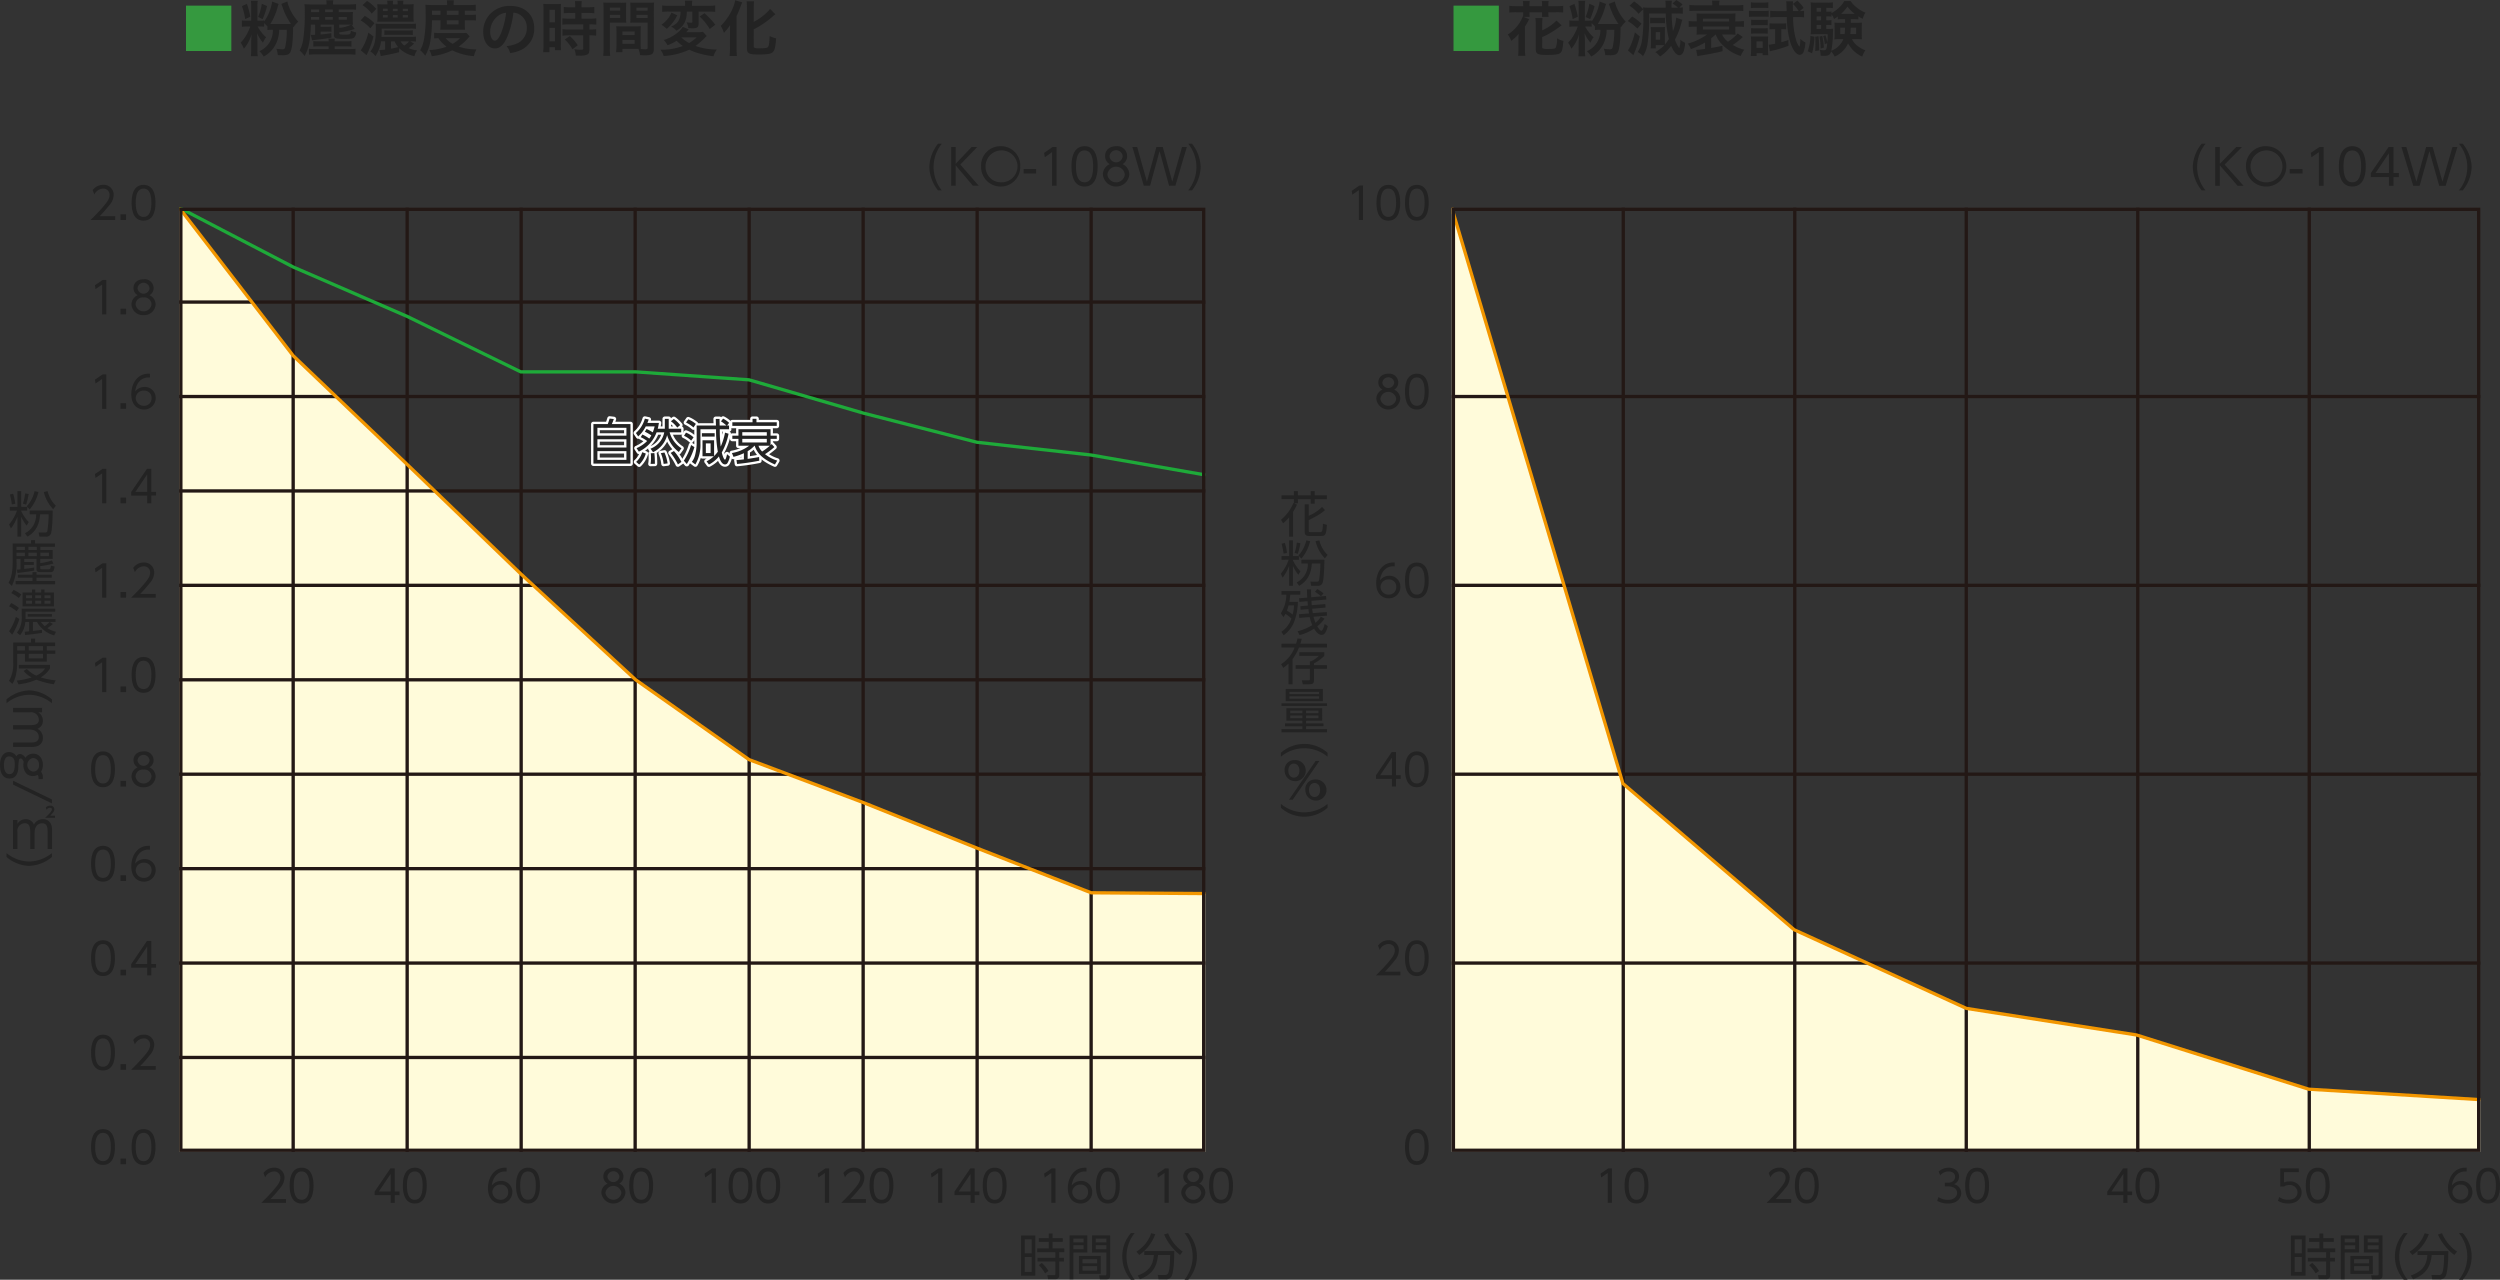<svg xmlns="http://www.w3.org/2000/svg" xmlns:xlink="http://www.w3.org/1999/xlink" width="750" height="383.925" viewBox="0 0 750 383.925"><rect x="0" y="0" width="750" height="383.925" fill="#333333" stroke="none"/><defs><style>.a,.f,.g,.j,.k{fill:none;}.b{fill:#35993f;}.c{fill:#232323;}.d{clip-path:url(#a);}.e{fill:#fffbda;}.f{stroke:#231815;}.f,.g,.j{stroke-miterlimit:10;}.g{stroke:#f29600;}.g,.j{stroke-width:0.992px;}.h{fill:#231815;}.i{clip-path:url(#b);}.j{stroke:#1eaa39;}.k{stroke:#fff;stroke-linecap:round;stroke-linejoin:round;stroke-width:1.417px;}</style><clipPath id="a"><rect class="a" x="435.525" y="62.297" width="308.572" height="283.277"/></clipPath><clipPath id="b"><rect class="a" x="53.752" y="62.297" width="307.85" height="283.277"/></clipPath></defs><path class="b" d="M69.4,1.692V15.305h-13.6V1.692Z"/><path class="c" d="M79.244,8.013a12.083,12.083,0,0,0-1.351-.054H77.3a10.893,10.893,0,0,0,.973,1.512,10.145,10.145,0,0,0,1.566,1.711A5.87,5.87,0,0,0,78.9,12.82,10.953,10.953,0,0,1,77.1,9.9c.072.666.126,1.549.126,2.215v2.845a10.351,10.351,0,0,0,.108,1.908h-2.07a13.688,13.688,0,0,0,.09-1.944V12.658c0-.469.072-1.675.126-2.377a12.037,12.037,0,0,1-.9,2.233,9.929,9.929,0,0,1-1.422,2.106,7.257,7.257,0,0,0-.973-1.818,11.465,11.465,0,0,0,1.981-2.755,16.432,16.432,0,0,0,.917-2.088H73.967a7.273,7.273,0,0,0-1.4.09V6.122a7.248,7.248,0,0,0,1.44.09h1.351V1.854a9.448,9.448,0,0,0-.09-1.62h2.053a9.284,9.284,0,0,0-.091,1.639V6.212h.811a5.1,5.1,0,0,0,1.207-.09v.324a13.616,13.616,0,0,0,2.142-4.7A6.314,6.314,0,0,0,81.638.469l1.962.719a8.808,8.808,0,0,0-.342,1.027A18.3,18.3,0,0,1,81.1,7.2h6.194a20.559,20.559,0,0,1-2.611-5.275c-.108-.27-.108-.288-.288-.756L86.211.45a8.847,8.847,0,0,0,.234.937A14.832,14.832,0,0,0,89.47,6.5a8.62,8.62,0,0,0-1.4,1.656l-.126-.143a5.479,5.479,0,0,0-.019.576c-.035,3.547-.288,5.851-.755,6.932a1.544,1.544,0,0,1-.882.864,5.061,5.061,0,0,1-1.694.18c-.341,0-.63,0-1.259-.036A6.557,6.557,0,0,0,82.9,14.62a15.659,15.659,0,0,0,1.711.162c.666,0,.792-.09.954-.683a22.6,22.6,0,0,0,.468-5.168H83.745a9.623,9.623,0,0,1-.973,4.25,8.418,8.418,0,0,1-3.673,3.78,7.48,7.48,0,0,0-1.261-1.6,6.851,6.851,0,0,0,3.1-2.772,7.178,7.178,0,0,0,.936-3.655h-.324a6.377,6.377,0,0,0-1.314.09V7.94a10.371,10.371,0,0,0-.99-.99ZM74.076,1.171A25.848,25.848,0,0,1,75.1,5.023l-1.549.7a19.271,19.271,0,0,0-.971-3.889Zm6.049.647a23.169,23.169,0,0,1-1.332,3.926l-1.35-.666a16,16,0,0,0,1.1-3.962Z"/><path class="c" d="M96.181,7.383v.666h1.855a9.861,9.861,0,0,0,1.4-.072V9.543a10.542,10.542,0,0,0-1.4-.072H96.181v.864c1.422-.126,2.034-.2,3.2-.4l.054,1.369c-1.782.288-2.557.4-3.89.558-1.1.126-1.44.162-1.908.252l-.4-1.657a2.35,2.35,0,0,0,.306.018c.054,0,.144,0,.99-.053V7.383H93.264c-.162,4.861-.63,7.22-1.89,9.416a10.156,10.156,0,0,0-1.495-1.656A9.511,9.511,0,0,0,91,11.487a51.571,51.571,0,0,0,.431-7.778,18.662,18.662,0,0,0-.09-2.467,16.606,16.606,0,0,0,2.071.091h4.555V1.152A4.332,4.332,0,0,0,97.874.108H100a4.138,4.138,0,0,0-.09,1.063v.162h4.9a15.314,15.314,0,0,0,2-.108V2.936a9.5,9.5,0,0,0-1.585-.091h-3.6v.793h2.808c.649,0,1.027-.019,1.477-.055a5.476,5.476,0,0,0-.072,1.026v1.8a5.611,5.611,0,0,0,.072,1.027c-.2-.018-.252-.018-.433-.037l.937,1.279a22.222,22.222,0,0,1-4.627,1.026v.216c0,.4.233.469,1.674.469,1.621,0,1.728-.073,1.783-1.225a5.015,5.015,0,0,0,1.6.559,2.176,2.176,0,0,1-.648,1.584c-.378.288-1.044.378-2.845.378-2.682,0-3.2-.2-3.2-1.26V7.383Zm-.522,6.535A12.147,12.147,0,0,0,94,13.99V12.315a9.932,9.932,0,0,0,1.657.091h2.934a4.617,4.617,0,0,0-.071-.828h1.944a3.728,3.728,0,0,0-.072.828h3.4a9.824,9.824,0,0,0,1.639-.091v1.694a9.165,9.165,0,0,0-1.639-.091h-3.4v.793h4.483a12.147,12.147,0,0,0,1.765-.091v1.8a15.784,15.784,0,0,0-1.98-.108H94.668a16.407,16.407,0,0,0-1.98.108V14.639a13.543,13.543,0,0,0,1.746.072h4.159v-.793Zm.09-8.822H93.3v.81h2.449Zm0-2.251H93.318v.793h2.431Zm4.086,0h-2.3v.793h2.3Zm0,3.061V5.1h-2.3v.81Zm4.232,0V5.1h-2.448v.81Zm-2.286,2.448A9.347,9.347,0,0,0,105.31,7.4c-.27-.017-.415-.017-.7-.017h-2.826Z"/><path class="c" d="M109.427,4.754a13.058,13.058,0,0,1,2.9,2.215L111.1,8.48a12.071,12.071,0,0,0-2.917-2.358Zm2.612,6.193a25.912,25.912,0,0,1-2.072,5.6l-1.728-1.441a15.757,15.757,0,0,0,2.268-5.329ZM110.112.271a12.073,12.073,0,0,1,2.772,2.394l-1.35,1.423a12.1,12.1,0,0,0-2.773-2.539Zm14.1,12.8a10.562,10.562,0,0,1-1.62,1.351,7.812,7.812,0,0,0,2.539.683,4.972,4.972,0,0,0-.793,1.748,9.248,9.248,0,0,1-4.59-2.395v1.187a36.343,36.343,0,0,1-4.178.919c-.485.09-.954.18-1.332.27l-.414-1.818h.162c.252,0,1.044-.073,1.548-.126V12.406h-1.224a9.96,9.96,0,0,1-1.692,4.429,4.534,4.534,0,0,0-1.513-1.368c1.242-1.639,1.639-3.241,1.639-6.752a12.512,12.512,0,0,0-.073-1.62,12.725,12.725,0,0,0,1.657.071h8.7a9.707,9.707,0,0,0,1.747-.09V8.661a10.371,10.371,0,0,0-1.728-.09h-8.535v.684c0,.469-.036,1.206-.072,1.8h8.859a9.376,9.376,0,0,0,1.476-.073v1.495a11.3,11.3,0,0,0-1.44-.072h-.252ZM122.427,1.314a13.66,13.66,0,0,0,1.693-.072,13.675,13.675,0,0,0-.073,1.621V4.88a13.341,13.341,0,0,0,.073,1.656c-.487-.017-.81-.036-1.531-.036h-8.03c-.576,0-.954.019-1.387.036a11.815,11.815,0,0,0,.073-1.62V2.881a12.684,12.684,0,0,0-.073-1.639,14.091,14.091,0,0,0,1.675.072h1.368A5.714,5.714,0,0,0,116.143.2h1.8a5.677,5.677,0,0,0-.072,1.116h1.422A5.5,5.5,0,0,0,119.222.2h1.8a6.163,6.163,0,0,0-.072,1.116Zm-7.544,1.315v.7h1.422v-.7Zm0,1.891v.738h1.422V4.52Zm8.967,6a9.971,9.971,0,0,0-1.369-.073h-5.869a8.68,8.68,0,0,0-1.315.073V9.075a8.39,8.39,0,0,0,1.315.072H122.5a9.048,9.048,0,0,0,1.35-.072Zm-6.536,1.89v2.2c.846-.163,1.332-.27,2.124-.487a6.473,6.473,0,0,1-1.044-1.71Zm.558-9.075h1.422v-.7h-1.422Zm0,1.927h1.422V4.52h-1.422Zm2.3,7.148a3.643,3.643,0,0,0,1.116,1.242,6.2,6.2,0,0,0,1.442-1.242Zm.667-9.075h1.531v-.7h-1.531Zm0,1.927h1.531V4.52h-1.531Z"/><path class="c" d="M129.588,6.086a37.233,37.233,0,0,1-.5,6.356,12.925,12.925,0,0,1-1.53,4.286,7.449,7.449,0,0,0-1.512-1.658,9.758,9.758,0,0,0,1.117-3.078,38.514,38.514,0,0,0,.521-8.121c0-1.332-.017-1.8-.071-2.448.63.054,1.26.09,2.034.09h4.483v-.4A6.174,6.174,0,0,0,134.036.09h2.142a4.335,4.335,0,0,0-.09,1.045v.378h4.465a16.068,16.068,0,0,0,2.179-.109V3.277a18.9,18.9,0,0,0-1.891-.072h-1.386V4.466h1.728a9.851,9.851,0,0,0,1.6-.09V6.158a11.4,11.4,0,0,0-1.6-.072h-1.728V7.778a9.975,9.975,0,0,0,.054,1.135c-.414-.018-.45-.018-1.171-.018h-5c-.7,0-.936,0-1.26.018a10.651,10.651,0,0,0,.072-1.135V6.086Zm11.326,4.825c-.163.162-.18.181-.342.36a14.758,14.758,0,0,1-2.972,2.7,15.862,15.862,0,0,0,5.33.845,8.884,8.884,0,0,0-.757,2.036,17.865,17.865,0,0,1-6.5-1.748,19.383,19.383,0,0,1-6.158,1.765,6.131,6.131,0,0,0-.7-1.854,17.072,17.072,0,0,0,5.149-1.008,10.461,10.461,0,0,1-2.448-2.557c-.631.018-.9.035-1.279.071V9.831a12.518,12.518,0,0,0,1.927.09h6.284c.738,0,1.062-.018,1.494-.054Zm-8.769-6.445V3.205h-2.539V4.466Zm1.548,6.986a7.1,7.1,0,0,0,2.089,1.693,10.152,10.152,0,0,0,2.232-1.693Zm3.871-6.986V3.205h-3.528V4.466Zm-3.528,2.862h3.528V6.086h-3.528Z"/><path class="c" d="M152.143,11.146c-1.026,2.322-2.179,3.384-3.654,3.384-2.053,0-3.53-2.088-3.53-4.987A7.734,7.734,0,0,1,146.94,4.3a8.081,8.081,0,0,1,6.193-2.521c4.322,0,7.131,2.628,7.131,6.68a6.937,6.937,0,0,1-4.376,6.716,11.768,11.768,0,0,1-2.826.756,5.748,5.748,0,0,0-1.1-2.107,9.56,9.56,0,0,0,3.583-.99,5.039,5.039,0,0,0,2.5-4.5,4.459,4.459,0,0,0-2.215-4,3.919,3.919,0,0,0-1.818-.54A26.063,26.063,0,0,1,152.143,11.146ZM149.5,4.7a6.03,6.03,0,0,0-2.449,4.863c0,1.475.63,2.646,1.422,2.646.595,0,1.206-.756,1.855-2.3a23.78,23.78,0,0,0,1.5-6.086A4.6,4.6,0,0,0,149.5,4.7Z"/><path class="c" d="M163.049,2.989a16.618,16.618,0,0,0-.072-1.818,15.618,15.618,0,0,0,1.585.054h2.179c.809,0,1.134-.018,1.566-.054a13.261,13.261,0,0,0-.055,1.782v10.3c0,.954.019,1.351.055,1.8H166.47v-.9h-1.638v1.513h-1.891a16.415,16.415,0,0,0,.108-2.143Zm1.8,3.709h1.62V2.936h-1.62Zm0,5.708h1.62V8.354h-1.62Zm6.193-8.516a15.6,15.6,0,0,0-1.926.089V2.071a13.12,13.12,0,0,0,1.873.108h1.584V1.692a7.921,7.921,0,0,0-.108-1.349h2.071a9.565,9.565,0,0,0-.09,1.349v.487h1.963a13.281,13.281,0,0,0,1.872-.108V3.979a13.089,13.089,0,0,0-1.855-.089h-1.98V5.6h2.484a13.442,13.442,0,0,0,1.963-.108V7.4a11.743,11.743,0,0,0-1.765-.089h-.3v1.53h.233a10.992,10.992,0,0,0,1.783-.09v1.963a9.689,9.689,0,0,0-1.783-.109h-.233v4.07c0,1.044-.181,1.476-.721,1.728a5.026,5.026,0,0,1-1.98.288c-.163,0-.163,0-1.405-.018a4.645,4.645,0,0,0-.432-1.891,16.021,16.021,0,0,0,2.016.145c.559,0,.667-.09.667-.487V10.605h-4.3a16.13,16.13,0,0,0-1.927.109V8.751a13.373,13.373,0,0,0,1.963.09h4.267V7.311H170.7c-.756,0-1.423.036-1.981.089V5.492a13.994,13.994,0,0,0,2,.108h1.855V3.89Zm.7,10.892a13.754,13.754,0,0,0-2.305-2.952l1.531-1.009a13.857,13.857,0,0,1,2.359,2.755Z"/><path class="c" d="M182.958,14.549a15.639,15.639,0,0,0,.108,2.215h-2.107a15.976,15.976,0,0,0,.108-2.234V2.773c0-.936-.018-1.44-.071-2.016a16.385,16.385,0,0,0,1.854.071h3.187a15.29,15.29,0,0,0,1.837-.071c-.037.576-.054.972-.054,1.674V5.186c0,.828.017,1.242.054,1.638-.469-.036-1.027-.053-1.657-.053h-3.259Zm0-11.361h3.1v-.9h-3.1Zm0,2.2h3.1V4.466h-3.1Zm9.237,7.742c0,.685.017,1.1.054,1.566.4.037,1.043.09,1.368.09.505,0,.667-.126.667-.485V6.771h-3.548c-.63,0-1.206.017-1.656.053.036-.522.053-.864.053-1.638V2.431c0-.613-.017-1.117-.053-1.674a15.46,15.46,0,0,0,1.837.071h3.457a16.2,16.2,0,0,0,1.854-.071c-.055.647-.072,1.1-.072,2V14.549c0,1.08-.216,1.548-.864,1.818a5.486,5.486,0,0,1-2.035.216c-.252,0-.324,0-1.243-.054a6.764,6.764,0,0,0-.468-1.854c-.522-.019-.864-.019-1.007-.019h-3.818v1.009h-1.909a12.408,12.408,0,0,0,.127-1.8V9.471c0-.63-.019-1.134-.055-1.62a14.943,14.943,0,0,0,1.675.072h4.015a14.724,14.724,0,0,0,1.675-.072c-.037.467-.054.918-.054,1.62Zm-5.474-2.61h3.673V9.435h-3.673Zm0,2.629h3.673V11.974h-3.673Zm4.2-9.957h3.367v-.9h-3.367Zm0,2.2h3.367V4.466h-3.367Z"/><path class="c" d="M212.031,10.8c-.27.233-.27.233-1.08,1.044a21.439,21.439,0,0,1-2.286,1.944,18.846,18.846,0,0,0,6.374,1.062,7.1,7.1,0,0,0-.992,2.036,25.32,25.32,0,0,1-4.483-.919,14.981,14.981,0,0,1-2.79-1.062A20.874,20.874,0,0,1,199.1,16.8a6.23,6.23,0,0,0-.972-1.89,18.14,18.14,0,0,0,6.734-1.117,10.916,10.916,0,0,1-1.872-1.566,12.674,12.674,0,0,1-2.755,1.35,6.623,6.623,0,0,0-1.1-1.584,11.964,11.964,0,0,0,3.818-1.945,7.224,7.224,0,0,0,1.872-1.981l1.783.739a2.624,2.624,0,0,1-.307.36,2.678,2.678,0,0,0-.233.27c-.036.054-.091.127-.162.216h3.4a7.177,7.177,0,0,0,1.566-.108Zm-8.859-6.212a10.649,10.649,0,0,1-1.44,2.3,11.752,11.752,0,0,1-1.692,1.765q-.27-.216-.378-.324c-.469-.378-.469-.378-.7-.559l-.306-.216a1.734,1.734,0,0,1-.2-.143,10.679,10.679,0,0,0,1.566-1.387,7,7,0,0,0,1.4-2.251Zm-2.52-1.116a14.923,14.923,0,0,0-2,.089V1.639a15.373,15.373,0,0,0,2.125.108h4.753v-.36a5.622,5.622,0,0,0-.09-1.171h2.251a5.541,5.541,0,0,0-.09,1.152v.379h4.772a17.218,17.218,0,0,0,2.178-.108V3.565c-.594-.053-1.26-.089-2.125-.089h-2.844V7.13c0,1.009-.415,1.35-1.675,1.35-.576,0-1.063-.017-1.422-.036a3.784,3.784,0,0,0-.559-1.763,8.048,8.048,0,0,0,1.368.126c.343,0,.414-.073.414-.343V3.476h-1.673a7.259,7.259,0,0,1-.721,3.438A5.9,5.9,0,0,1,202.957,9.2,6.1,6.1,0,0,0,201.354,8c1.4-.721,1.927-1.188,2.322-2.017a5.67,5.67,0,0,0,.487-2.5Zm3.726,7.742a10.36,10.36,0,0,0,2.341,1.692,11.249,11.249,0,0,0,2.269-1.692Zm6.987-7.256a29.754,29.754,0,0,1,3.241,3.457L212.914,8.7a16.642,16.642,0,0,0-3.026-3.745Z"/><path class="c" d="M218.994,9.562c0-.631,0-.811.036-2.017a18.761,18.761,0,0,1-1.855,2.34,9.007,9.007,0,0,0-.954-2.124,15.792,15.792,0,0,0,2.521-3.2A13.7,13.7,0,0,0,220.56.09L222.667.7c-.162.36-.234.559-.4.99a33.127,33.127,0,0,1-1.3,3.133v9.669c0,.738.036,1.549.109,2.3h-2.215a19.536,19.536,0,0,0,.126-2.34Zm7.131,4.338c0,.487.323.594,1.763.594,1.621,0,2.27-.107,2.5-.395.307-.414.414-1.117.5-3.295a8.851,8.851,0,0,0,1.945.7c-.144,2.232-.4,3.421-.828,3.961-.558.684-1.549.882-4.466.882s-3.457-.306-3.457-1.945V2.539a16.919,16.919,0,0,0-.108-2.161h2.251a16.769,16.769,0,0,0-.107,2.161V6.554a15.628,15.628,0,0,0,4.915-3.871l1.566,1.585c-.144.108-.216.179-.4.324a27.542,27.542,0,0,1-6.084,4.213Z"/><path class="b" d="M449.647,1.692V15.305H436.053V1.692Z"/><path class="c" d="M456.952,1.387a6.681,6.681,0,0,0-.09-1.063h2.071a5.018,5.018,0,0,0-.09,1.063v.467h3.781V1.387a5.3,5.3,0,0,0-.091-1.063H464.6a6.507,6.507,0,0,0-.089,1.063v.467h2.358a16.069,16.069,0,0,0,2.089-.107V3.764a15.7,15.7,0,0,0-2.089-.091h-2.358v.415a5.489,5.489,0,0,0,.071.972h-2.017a7.286,7.286,0,0,0,.055-.937v-.45h-3.781v.379A7.369,7.369,0,0,0,458.9,5.06h-1.818l1.675.72a1.869,1.869,0,0,0-.234.4,16.6,16.6,0,0,1-1.045,1.8v6.752a14.809,14.809,0,0,0,.127,2.016h-2.179a14.061,14.061,0,0,0,.107-2.016V12.118c0-.576.019-1.278.055-1.927a10.39,10.39,0,0,1-2.233,2.053,5.769,5.769,0,0,0-1.044-1.89,11.006,11.006,0,0,0,4.519-5.4l.071.035a6.924,6.924,0,0,0,.055-.9V3.673H454.9a15.651,15.651,0,0,0-2.106.091V1.747a16.766,16.766,0,0,0,2.106.107h2.053Zm5.707,12.748c0,.216.055.324.2.395a4.508,4.508,0,0,0,1.531.162c1.549,0,2.125-.089,2.323-.359a6.939,6.939,0,0,0,.4-2.827,6.237,6.237,0,0,0,1.926.756c-.269,2.43-.359,2.863-.7,3.367-.486.666-1.4.847-4.267.847-2.844,0-3.349-.271-3.349-1.856V7.311a10.878,10.878,0,0,0-.108-1.891h2.143a13.761,13.761,0,0,0-.091,1.818V9.111a14.715,14.715,0,0,0,4.286-2.935l1.548,1.44a9.451,9.451,0,0,0-.846.6c-.63.468-1.962,1.332-2.665,1.728a18.991,18.991,0,0,1-2.323,1.17Z"/><path class="c" d="M477.491,8.013a12.062,12.062,0,0,0-1.35-.054h-.6a10.8,10.8,0,0,0,.973,1.512,10.062,10.062,0,0,0,1.566,1.711,5.87,5.87,0,0,0-.937,1.638,10.951,10.951,0,0,1-1.8-2.917c.072.666.126,1.549.126,2.215v2.845a10.262,10.262,0,0,0,.108,1.908h-2.07a13.688,13.688,0,0,0,.09-1.944V12.658c0-.469.072-1.675.126-2.377a12.038,12.038,0,0,1-.9,2.233,9.891,9.891,0,0,1-1.422,2.106,7.256,7.256,0,0,0-.972-1.818,11.464,11.464,0,0,0,1.98-2.755,16.388,16.388,0,0,0,.918-2.088h-1.116a7.273,7.273,0,0,0-1.4.09V6.122a7.236,7.236,0,0,0,1.44.09H473.6V1.854a9.448,9.448,0,0,0-.09-1.62h2.052a9.307,9.307,0,0,0-.09,1.639V6.212h.81a5.1,5.1,0,0,0,1.207-.09v.324a13.617,13.617,0,0,0,2.143-4.7,6.314,6.314,0,0,0,.252-1.278l1.962.719a8.624,8.624,0,0,0-.342,1.027,18.329,18.329,0,0,1-2.16,4.987h6.193a20.559,20.559,0,0,1-2.61-5.275c-.109-.27-.109-.288-.288-.756L484.459.45a9.091,9.091,0,0,0,.233.937A14.835,14.835,0,0,0,487.718,6.5a8.621,8.621,0,0,0-1.405,1.656l-.126-.143c-.018.252-.018.288-.018.576-.035,3.547-.288,5.851-.756,6.932a1.541,1.541,0,0,1-.882.864,5.05,5.05,0,0,1-1.693.18c-.342,0-.63,0-1.26-.036a6.523,6.523,0,0,0-.432-1.909,15.666,15.666,0,0,0,1.71.162c.666,0,.792-.09.955-.683a22.556,22.556,0,0,0,.467-5.168h-2.286a9.624,9.624,0,0,1-.972,4.25,8.418,8.418,0,0,1-3.673,3.78,7.48,7.48,0,0,0-1.261-1.6,6.851,6.851,0,0,0,3.1-2.772,7.178,7.178,0,0,0,.935-3.655H479.8a6.393,6.393,0,0,0-1.315.09V7.94a10.256,10.256,0,0,0-.99-.99Zm-5.168-6.842a25.731,25.731,0,0,1,1.027,3.852l-1.549.7a19.207,19.207,0,0,0-.972-3.889Zm6.05.647a23.169,23.169,0,0,1-1.332,3.926l-1.351-.666a16,16,0,0,0,1.1-3.962Z"/><path class="c" d="M489.639,4.97a14.4,14.4,0,0,1,2.827,2.142l-1.261,1.459a14.447,14.447,0,0,0-2.862-2.251Zm2.287,5.96a29.354,29.354,0,0,1-1.747,5.221c-.072.162-.09.234-.162.414l-1.657-1.459a3.132,3.132,0,0,0,.433-.629,18.9,18.9,0,0,0,.882-2.053,19.091,19.091,0,0,0,.792-2.7Zm7.544,1.476c0,.414,0,.7.018.954a12.551,12.551,0,0,0,1.17-1.656,35.206,35.206,0,0,1-.936-7.652h-5a51.69,51.69,0,0,1-.469,9.146,9.273,9.273,0,0,1-1.351,3.656,7.119,7.119,0,0,0-1.6-1.279,7.629,7.629,0,0,0,1.26-3.26,45.865,45.865,0,0,0,.45-7.687c0-.721-.018-1.387-.054-1.855l-1.387,1.369a12.426,12.426,0,0,0-2.718-2.431L490.233.433a13.356,13.356,0,0,1,2.719,2.34c-.036-.234-.036-.306-.072-.558a16.951,16.951,0,0,0,2.016.09H499.7A13.714,13.714,0,0,0,499.6.2h1.98a9.813,9.813,0,0,0-.126,1.837,1.812,1.812,0,0,0,.019.27h1.944a10.96,10.96,0,0,0-1.675-1.243L502.891,0a11.953,11.953,0,0,1,1.873,1.351l-.973.936a4.879,4.879,0,0,0,1.063-.09V4.123a17.1,17.1,0,0,0-1.909-.071h-1.459a47.957,47.957,0,0,0,.4,5.275,13.38,13.38,0,0,0,.971-4.033l1.837.648c-.108.342-.179.558-.3,1.027a20.938,20.938,0,0,1-1.909,4.9,8.953,8.953,0,0,0,1.207,2.467l.053.054c.018.017.018.017.036.017a6.269,6.269,0,0,0,.306-2.484,7.218,7.218,0,0,0,1.441.918,9.109,9.109,0,0,1-.4,2.449c-.27.81-.738,1.278-1.3,1.278-.846,0-1.675-.954-2.484-2.827a12.852,12.852,0,0,1-3.331,3.205,6.27,6.27,0,0,0-1.423-1.314,13.39,13.39,0,0,0,2.719-2.053,7.991,7.991,0,0,0-.936-.036h-1.657v.973h-1.53a7.842,7.842,0,0,0,.089-1.567V9.327a10.861,10.861,0,0,0-.053-1.224c.234.018.648.036,1.242.036h2.016c.378,0,.756-.018,1.045-.036a5.234,5.234,0,0,0-.054.9Zm-4.429-7.112a6.867,6.867,0,0,0,.99.054h2.448a6.766,6.766,0,0,0,1.027-.054V7A6.953,6.953,0,0,0,498.5,6.95h-2.467a7.2,7.2,0,0,0-.99.054Zm1.674,6.607h1.333V9.633h-1.333Z"/><path class="c" d="M514.679,10.354c-.522.486-.774.7-1.332,1.152v2.881c1.26-.2,2.43-.433,3.384-.666l.037,1.637c-2.107.523-3.727.847-6.537,1.3a8.134,8.134,0,0,0-1.026.216l-.359-1.927a19.493,19.493,0,0,0,2.664-.288V12.748a22.641,22.641,0,0,1-4.249,1.981,5.9,5.9,0,0,0-.918-1.639,18.551,18.551,0,0,0,5.779-2.736H510.61a12.852,12.852,0,0,0-1.657.072c.055-.631.072-1.045.072-1.675V8h-.432a13.511,13.511,0,0,0-1.981.09V6.3a13.589,13.589,0,0,0,1.981.108h.432V5.762c-.017-.756-.036-1.332-.072-1.746a16.413,16.413,0,0,0,1.783.072h8.1a17.3,17.3,0,0,0,1.837-.072,15.652,15.652,0,0,0-.072,1.746V6.41h.594a13.42,13.42,0,0,0,1.981-.108V8.085A13.963,13.963,0,0,0,521.2,8H520.6v.756a16.233,16.233,0,0,0,.054,1.656c-.5-.036-.972-.053-1.693-.053h-2.322a5.527,5.527,0,0,0,1.746,2.16,14.068,14.068,0,0,0,2.917-2.467l1.549,1.045a23.192,23.192,0,0,1-3.025,2.394,12.527,12.527,0,0,0,3.457,1.423,7.046,7.046,0,0,0-1.062,1.89,13.178,13.178,0,0,1-5.348-3.223,8.761,8.761,0,0,1-2.161-3.222Zm-.991-9.076a6.65,6.65,0,0,0-.089-1.1h2.268a4.7,4.7,0,0,0-.107,1.08v.324h5.167A16.322,16.322,0,0,0,523,1.477V3.331a14.859,14.859,0,0,0-2-.09H508.882a16.791,16.791,0,0,0-2.071.09V1.477a17.686,17.686,0,0,0,2.125.108h4.752Zm5.042,4.34h-7.85v.846h7.85Zm-7.85,2.341v.882h7.85V7.959Z"/><path class="c" d="M524.685,3.205a7.929,7.929,0,0,0,1.44.09h3.043a9.626,9.626,0,0,0,1.44-.071V5.06a12.177,12.177,0,0,0-1.368-.054h-3.115a10.593,10.593,0,0,0-1.44.072Zm.558,13.594c.054-.558.09-1.17.09-1.764V12.3a10.951,10.951,0,0,0-.072-1.387,12.674,12.674,0,0,0,1.4.055h2.575a9.178,9.178,0,0,0,1.225-.055,10.307,10.307,0,0,0-.055,1.3v3.079a9.666,9.666,0,0,0,.072,1.26H528.79v-.594h-1.8V16.8ZM525.279.685a7.921,7.921,0,0,0,1.458.089h2.305A8.04,8.04,0,0,0,530.5.685V2.431a10.708,10.708,0,0,0-1.458-.072h-2.305a11.227,11.227,0,0,0-1.458.072Zm.054,5.221a6.681,6.681,0,0,0,1.134.054h2.755a7.911,7.911,0,0,0,1.1-.054V7.6a8.665,8.665,0,0,0-1.1-.054h-2.755a8.923,8.923,0,0,0-1.134.054Zm0,2.521a6.805,6.805,0,0,0,1.134.053H529.2a6.239,6.239,0,0,0,1.116-.053v1.692a9.311,9.311,0,0,0-1.133-.054h-2.738a6.672,6.672,0,0,0-1.116.054Zm1.62,5.941h1.855V12.424h-1.855Zm5.276-5.617a10.488,10.488,0,0,0-1.369.072V6.969a9.326,9.326,0,0,0,1.459.09h2.286a8.334,8.334,0,0,0,1.261-.073V8.805a10.582,10.582,0,0,0-1.08-.054h-.4v3.925c.719-.216,1.08-.324,2.125-.666l.035,1.728a37.157,37.157,0,0,1-4.969,1.494c-.217.055-.36.091-.612.163l-.361-1.981a13,13,0,0,0,1.945-.306V8.751Zm7.724-5.42a9.078,9.078,0,0,0,1.278-.09V5.222a16.222,16.222,0,0,0-1.944-.108h-1.35A25.613,25.613,0,0,0,538.8,11.9a4.886,4.886,0,0,0,1.026,2.072c.054,0,.109-.09.145-.288.053-.4.126-1.37.143-2.053a5.718,5.718,0,0,0,1.513,1.1,9.089,9.089,0,0,1-.54,2.827,1.3,1.3,0,0,1-1.171.882c-1.044,0-2.179-1.566-2.9-3.979a28.625,28.625,0,0,1-.973-7.346H533a16.009,16.009,0,0,0-1.944.108V3.241c.558.054,1.188.09,1.962.09h2.971l-.054-2a5.824,5.824,0,0,0-.072-.955h2.071a10.093,10.093,0,0,0-.073,1.6c0,.523,0,.631.019,1.351h1.728a11.039,11.039,0,0,0-1.728-2.143l1.3-1.007a10.452,10.452,0,0,1,1.89,2.178Z"/><path class="c" d="M544.341,11.02a22.218,22.218,0,0,1-.72,4.987l-1.3-.63a15.4,15.4,0,0,0,.811-4.628Zm10.893-5.276c.019.666.019.756.019,1.1h1.89a14.122,14.122,0,0,0,1.459-.055,9.787,9.787,0,0,0-.073,1.278V10.5a11.19,11.19,0,0,0,.054,1.3c-.521-.036-.882-.055-1.386-.055h-1.621a6.1,6.1,0,0,0,1.549,1.927,8.88,8.88,0,0,0,2.484,1.423,6.648,6.648,0,0,0-.935,1.89A8.973,8.973,0,0,1,554.424,13a7.764,7.764,0,0,1-4.033,3.979,5.376,5.376,0,0,0-1.062-1.53c-.343,1.062-.738,1.3-2.142,1.3a9.448,9.448,0,0,1-1.009-.054,5,5,0,0,0-.288-1.782,5.718,5.718,0,0,0,1.224.161c.756,0,.882-.216,1.063-2.124l-.739.306a13.1,13.1,0,0,0-.486-2.448l.684-.217a11.619,11.619,0,0,1,.558,2.161c.073-.954.109-1.44.109-2.484h-3.656c-.558,0-1.062.017-1.459.053a12.232,12.232,0,0,0,.073-1.53V2.557A16.1,16.1,0,0,0,543.188.7a12.539,12.539,0,0,0,1.82.09h3.15A10.412,10.412,0,0,0,549.851.7V2.449a7.33,7.33,0,0,0-1.369-.09h-.593v1.17h.359a8.075,8.075,0,0,0,1.207-.072v.486A11.41,11.41,0,0,0,551.579,2.4,7.814,7.814,0,0,0,553.29.324H555.2a6.579,6.579,0,0,0,1.477,1.656,10.8,10.8,0,0,0,2.953,1.82,6.038,6.038,0,0,0-.811,1.854,12.3,12.3,0,0,1-1.314-.738v.9a9.146,9.146,0,0,0-1.26-.072Zm-9.669,5.113c.126,1.351.18,2.288.18,3.385v.883l-1.187.18c.053-.918.071-1.261.071-2.485,0-.864-.018-1.081-.071-1.8Zm.756-8.5h-1.332v1.17h1.332Zm0,2.557h-1.332v1.17h1.332Zm-1.332,2.557V8.679h1.332V7.473Zm1.675,3.276a19.347,19.347,0,0,1,.5,3.529l-.973.288a18.4,18.4,0,0,0-.359-3.6Zm5.9-5.005a8.117,8.117,0,0,0-1.223.072V4.952c-.361.252-.559.4-1.135.756a4.782,4.782,0,0,0-.756-1.423v.7a8.36,8.36,0,0,0-1.207-.071h-.359v1.17h.341a7.456,7.456,0,0,0,1.207-.072V7.545a8.379,8.379,0,0,0-1.207-.072h-.341V8.679h.63a8.88,8.88,0,0,0,1.44-.073c-.036.325-.054.721-.072,1.5a29.428,29.428,0,0,1-.487,5.13,6.4,6.4,0,0,0,3.62-3.493h-1.279a11.341,11.341,0,0,0-1.422.073,9.155,9.155,0,0,0,.072-1.315V8.066c0-.593-.018-.809-.054-1.278a13.068,13.068,0,0,0,1.423.055h1.764v-1.1Zm-.5,2.574v1.91h1.315a18.5,18.5,0,0,0,.126-1.91Zm4.358-4.159a11.3,11.3,0,0,1-2.179-2.179,11.49,11.49,0,0,1-1.927,2.179h4.106Zm-1.206,4.159c-.036,1.063-.055,1.37-.109,1.91h1.729V8.318Z"/><path class="c" d="M691.671,382.73h-4.4V370.662h4.4ZM690.549,371.8h-2.14v4.209h2.14Zm0,5.3h-2.14v4.489h2.14Zm8.492,5.408a1.089,1.089,0,0,1-1.224,1.237h-2.2l-.236-1.211,2.1.016c.249,0,.367-.016.367-.3v-3.78h-5.5v-1.123h5.5v-1.68h-5.611v-1.138h3.573v-1.966h-3.074v-1.125h3.074v-1.385h1.182v1.385h3.147v1.125H696.99v1.966h3.6v1.138h-1.552v1.68h1.45v1.123h-1.45Zm-4.341-.476a11.748,11.748,0,0,0-1.95-2.481l.919-.679a10.055,10.055,0,0,1,2.038,2.408Z"/><path class="c" d="M707.709,370.616v5.142h-4.295v8.019h-1.185V370.616Zm-1.149.975h-3.146v1.125h3.146Zm0,1.982h-3.146v1.194h3.146Zm5.286,8.6H705.11v-5.4h6.736Zm-1.122-4.417h-4.5v1.24h4.5Zm0,2.08h-4.5V381.2h4.5Zm4.033,2.721c0,.3,0,1.223-1.037,1.223h-2.156l-.22-1.181,1.815.017c.266,0,.43-.046.43-.414v-6.441h-4.43v-5.142h5.6Zm-1.168-10.963h-3.278v1.125h3.278Zm0,1.982h-3.278v1.194h3.278Z"/><path class="c" d="M721.145,383.925a10.509,10.509,0,0,1,0-14h1.168a10.964,10.964,0,0,0,0,14Z"/><path class="c" d="M722.848,375.493a10.474,10.474,0,0,0,4.551-5.526l1.241.3a12.785,12.785,0,0,1-4.919,6.231Zm6.812,8.285-.223-1.283,2.185.013a1.067,1.067,0,0,0,.978-.5c.5-.886.591-3.4.647-5.509h-3.734c-.4,3.754-1.831,5.821-5.582,7.281l-.7-1.122c3-1.08,4.742-2.642,4.978-6.159H725.26v-1.165H734.5c0,4.548-.43,6.72-.8,7.488a1.873,1.873,0,0,1-1.949.958Zm2.953-13.8a12.6,12.6,0,0,0,4.506,5.51l-.827,1a15.719,15.719,0,0,1-4.919-6.146Z"/><path class="c" d="M737.657,383.925a10.964,10.964,0,0,0,0-14h1.165a10.5,10.5,0,0,1,0,14Z"/><polygon class="c" points="482.479 350.514 483.581 350.514 483.581 360.85 482.321 360.85 482.321 351.892 480.342 353.257 480.168 352.086 482.479 350.514"/><path class="c" d="M487.374,355.682c0-1.033,0-5.378,3.583-5.378s3.583,4.345,3.583,5.378,0,5.378-3.583,5.378-3.583-4.328-3.583-5.378m5.932,0c0-1.716-.262-4.249-2.349-4.249-2.061,0-2.349,2.464-2.349,4.249,0,1.848.315,4.25,2.349,4.25,2.061,0,2.349-2.478,2.349-4.25"/><path class="c" d="M537.369,359.723v1.129h-7.4c.827-.814,2.231-2.179,3.61-3.78,1.571-1.821,2.1-2.688,2.1-3.751a1.826,1.826,0,0,0-1.939-1.886,3.058,3.058,0,0,0-2.625,1.781l-.5-1.312a3.827,3.827,0,0,1,3.124-1.6,2.961,2.961,0,0,1,3.173,3,4.823,4.823,0,0,1-1.352,3.176,39.93,39.93,0,0,1-2.858,3.239Z"/><path class="c" d="M538.461,355.682c0-1.033,0-5.378,3.583-5.378s3.583,4.345,3.583,5.378,0,5.378-3.583,5.378-3.583-4.328-3.583-5.378m5.932,0c0-1.716-.262-4.249-2.349-4.249-2.061,0-2.35,2.464-2.35,4.249,0,1.848.315,4.25,2.35,4.25,2.06,0,2.349-2.478,2.349-4.25"/><path class="c" d="M581.538,359.12a5.037,5.037,0,0,0,2.858.827c2.034,0,2.73-1.181,2.73-2.116,0-1.1-.945-1.913-2.73-1.913h-.958v-1.112h.971c1.523,0,2.113-.959,2.113-1.762,0-1.008-.8-1.611-1.942-1.611a3.248,3.248,0,0,0-2.52,1.181l-.47-1.142a4.487,4.487,0,0,1,2.99-1.168c1.5,0,3.137.853,3.137,2.677a2.368,2.368,0,0,1-1.536,2.268,2.748,2.748,0,0,1,2.188,2.677c0,1.3-.967,3.134-3.986,3.134a6.512,6.512,0,0,1-3.213-.8Z"/><path class="c" d="M589.554,355.682c0-1.033,0-5.378,3.583-5.378s3.583,4.345,3.583,5.378,0,5.378-3.583,5.378-3.583-4.328-3.583-5.378m5.933,0c0-1.716-.263-4.249-2.35-4.249-2.061,0-2.349,2.464-2.349,4.249,0,1.848.315,4.25,2.349,4.25,2.061,0,2.35-2.478,2.35-4.25"/><path class="c" d="M637,360.851v-2.31h-4.817v-1.073l4.738-6.953h1.313v6.926h1.417v1.1h-1.417v2.31Zm-3.557-3.41H637v-5.263Z"/><path class="c" d="M640.65,355.682c0-1.033,0-5.378,3.583-5.378s3.584,4.345,3.584,5.378,0,5.378-3.584,5.378-3.583-4.328-3.583-5.378m5.933,0c0-1.716-.263-4.249-2.35-4.249-2.06,0-2.349,2.464-2.349,4.249,0,1.848.315,4.25,2.349,4.25,2.061,0,2.35-2.478,2.35-4.25"/><path class="c" d="M689.649,351.642h-4.436v3.094a3.854,3.854,0,0,1,1.6-.3,3.362,3.362,0,0,1,3.685,3.281c0,1.6-1.207,3.341-4.016,3.341a5.923,5.923,0,0,1-3.094-.811l.381-1.128a4.671,4.671,0,0,0,2.7.81c2.244,0,2.782-1.362,2.782-2.241a2.237,2.237,0,0,0-2.493-2.176,2.625,2.625,0,0,0-1.559.456h-1.129v-5.456h5.575Z"/><path class="c" d="M691.737,355.682c0-1.033,0-5.378,3.584-5.378s3.583,4.345,3.583,5.378,0,5.378-3.583,5.378-3.584-4.328-3.584-5.378m5.933,0c0-1.716-.263-4.249-2.349-4.249-2.061,0-2.35,2.464-2.35,4.249,0,1.848.315,4.25,2.35,4.25,2.06,0,2.349-2.478,2.349-4.25"/><path class="c" d="M740.012,351.447c-3.176-.226-4.239,2.412-4.449,4.184a3.613,3.613,0,0,1,2.782-1.352,3.267,3.267,0,0,1,3.383,3.307,3.44,3.44,0,0,1-3.527,3.472c-1.483,0-3.79-.916-3.79-4.643,0-2.779,1.549-6.333,5.6-6.1Zm-1.785,3.934a2.324,2.324,0,0,0-2.493,2.149,2.394,2.394,0,0,0,2.441,2.4,2.2,2.2,0,0,0,2.306-2.257,2.139,2.139,0,0,0-2.254-2.294"/><path class="c" d="M742.834,355.682c0-1.033,0-5.378,3.583-5.378S750,354.649,750,355.682s0,5.378-3.583,5.378-3.583-4.328-3.583-5.378m5.932,0c0-1.716-.262-4.249-2.349-4.249-2.061,0-2.349,2.464-2.349,4.249,0,1.848.314,4.25,2.349,4.25,2.061,0,2.349-2.478,2.349-4.25"/><path class="c" d="M389.079,151.39a13.4,13.4,0,0,1-1.155,2.169V161h-1.195v-5.8a11.519,11.519,0,0,1-1.788,1.788l-.65-1.05a12.966,12.966,0,0,0,3.738-5.053l.134.059v-1.195h-3.708V148.6h3.708v-1.257h1.211V148.6h3.839v-1.257h1.194V148.6h3.665v1.151h-3.665v1.342h-1.194v-1.342h-3.839v1.257h-1.093Zm3.543-.1v3.442a12.771,12.771,0,0,0,3.987-2.645l.886.932c-1.047.958-1.86,1.49-4.873,3.029v3.189c0,.236.086.4.427.4h3.088a.541.541,0,0,0,.531-.443,10.408,10.408,0,0,0,.207-2.067l1.2.325c-.19,2.805-.4,3.34-1.712,3.34h-3.725c-.38,0-1.223-.062-1.223-1.092v-8.407Z"/><path class="c" d="M384.455,167.932v-1.109h2.287V162.1h1.138v4.725h1.789v1.109H387.88v.148a12.688,12.688,0,0,0,2.258,3.324l-.633,1.033a12.543,12.543,0,0,1-1.625-2.658v5.966h-1.138v-6a13.257,13.257,0,0,1-1.946,3.544l-.548-1.2a13.626,13.626,0,0,0,2.362-4.164Zm.617-1.847a26.54,26.54,0,0,0-.588-2.983l.975-.223a16,16,0,0,1,.633,3.015Zm5.04-3.131a18.175,18.175,0,0,1-.771,3.19l-.959-.279a14.666,14.666,0,0,0,.663-3.088Zm3.219,12.791-.22-1.257,1.89.016c.469,0,.59-.088.725-.456a35.232,35.232,0,0,0,.384-4.994h-2.57c-.209,4.683-3.015,6.248-3.8,6.691L389,174.728a6.09,6.09,0,0,0,3.353-5.674H390.42v-1.138h6.9c-.017,1.375-.089,6.027-.607,7.077a1.409,1.409,0,0,1-1.448.752Zm-3.8-9.1A10.042,10.042,0,0,0,391.9,162.1l1.148.266a12.823,12.823,0,0,1-2.628,5.227ZM395.8,162.1a9.16,9.16,0,0,0,2.481,4.374l-.811,1.047a11.327,11.327,0,0,1-2.809-5.155Z"/><path class="c" d="M384.249,183.985a10.539,10.539,0,0,0,1.65-5.568h-1.46v-1.106H390.1v1.106h-3.029c-.042.548-.1,1.2-.265,2.142h2.556a17.606,17.606,0,0,1-.827,5.155,9.124,9.124,0,0,1-3.426,4.86l-.695-1.021a7.872,7.872,0,0,0,3.012-4,10.726,10.726,0,0,0-1.8-1.374,8.642,8.642,0,0,1-.591.961Zm2.317-2.363a12.65,12.65,0,0,1-.5,1.582,8.667,8.667,0,0,1,1.725,1.181,12.539,12.539,0,0,0,.417-2.763Zm10.782,3.958a10.28,10.28,0,0,1-2.156,2.319c.325.562.856,1.316,1.211,1.316.443,0,.827-1.358.991-2.037l.945.663c-.578,2.332-1.274,2.631-1.877,2.631-.4,0-1.287-.239-2.231-1.877a14.017,14.017,0,0,1-4.371,1.933l-.578-1.152a14.687,14.687,0,0,0,4.4-1.86,12.373,12.373,0,0,1-.768-2.392l-3.147.249-.075-1.106,3.012-.236c-.056-.282-.148-.975-.19-1.3l-2.333.19-.076-1.063,2.277-.191c-.029-.206-.105-1.125-.121-1.315l-2.451.223-.1-1.093,2.464-.207c-.085-1.581-.1-1.952-.1-2.454h1.24c0,.738,0,1.434.059,2.349l4.446-.383.072,1.076-4.459.384c.03.429.072.932.105,1.315l4.059-.354.062,1.08-4.006.338c.076.695.148,1.033.194,1.315l4.193-.325.062,1.077-4.036.328a11.133,11.133,0,0,0,.578,1.8,6.766,6.766,0,0,0,1.611-1.785Zm-1.05-6.7a14.891,14.891,0,0,0-1.8-1.345l.666-.827a12.512,12.512,0,0,1,1.89,1.3Z"/><path class="c" d="M398.086,193.113v1.139H389.7a14.905,14.905,0,0,1-1.933,3.468v7.55h-1.214v-6.188a12.986,12.986,0,0,1-1.578,1.269l-.65-1.109a10.188,10.188,0,0,0,4.062-4.99h-3.944v-1.139h4.374a16.178,16.178,0,0,0,.443-1.578l1.266.1c-.147.578-.236.959-.413,1.477Zm0,6.425v1.109h-3.9v3.53c0,.765-.342,1.093-1.254,1.093h-2.1l-.282-1.2,1.982.017c.426,0,.426-.164.426-.384v-3.058h-4.282v-1.109h4.282v-1.152h.414a8.121,8.121,0,0,0,2.261-1.624H389.8v-1.109h7.487v1.109a12.156,12.156,0,0,1-3.1,2.274v.5Z"/><path class="c" d="M384.44,211h13.673v.784H384.44Zm12.229,5.217h-4.843v.81h5.227v.843h-5.227v.87h6.29v.961H384.44v-.961h6.277v-.87H385.5v-.843h5.214v-.81h-4.8v-3.767h10.753Zm.194-5.864H385.7v-3.678h11.167Zm-1.139-2.792h-8.892v.679h8.892Zm0,1.342h-8.892v.695h8.892Zm-5.007,4.272h-3.646v.781h3.646Zm0,1.477h-3.646v.8h3.646Zm4.813-1.477h-3.707v.781h3.707Zm0,1.477h-3.707v.8h3.707Z"/><path class="c" d="M384.264,225.841a10.509,10.509,0,0,1,14,0v1.168a10.96,10.96,0,0,0-14,0Z"/><path class="c" d="M388.161,228.037a3.172,3.172,0,1,1-2.776,3.147,2.867,2.867,0,0,1,2.776-3.147m0,5.247c.679,0,1.653-.489,1.653-2.1,0-1.595-.974-2.1-1.653-2.1-1.05,0-1.667.929-1.667,2.1,0,1.595.971,2.1,1.667,2.1m6.529-5.007h1.136l-8,11.639H386.7Zm-.324,5.581a3.174,3.174,0,1,1-2.763,3.147,2.869,2.869,0,0,1,2.763-3.147m0,5.244c.679,0,1.653-.486,1.653-2.1,0-1.595-.961-2.1-1.653-2.1-.713,0-1.657.516-1.657,2.1s.961,2.1,1.657,2.1"/><path class="c" d="M384.264,241.167a10.96,10.96,0,0,0,14,0v1.165a10.5,10.5,0,0,1-14,0Z"/><path class="c" d="M660.5,57.12a11.6,11.6,0,0,1-2.671-7,11.612,11.612,0,0,1,2.671-7h1.168a10.964,10.964,0,0,0,0,14Z"/><polygon class="c" points="665.95 49.143 670.869 44.093 672.608 44.093 667.384 49.366 673.067 55.732 671.266 55.732 665.95 49.603 665.95 55.732 664.559 55.732 664.559 44.093 665.95 44.093 665.95 49.143"/><path class="c" d="M679.835,43.857a6.056,6.056,0,1,1-6.045,6.057,5.858,5.858,0,0,1,6.045-6.057m0,10.841a4.787,4.787,0,1,0-4.67-4.784,4.67,4.67,0,0,0,4.67,4.784"/><rect class="c" x="686.902" y="50.707" width="3.855" height="1.345"/><polygon class="c" points="695.837 44.093 697.081 44.093 697.081 55.732 695.66 55.732 695.66 45.645 693.432 47.177 693.238 45.865 695.837 44.093"/><path class="c" d="M701.663,49.912c0-1.165,0-6.057,4.03-6.057s4.032,4.892,4.032,6.057,0,6.054-4.032,6.054-4.03-4.872-4.03-6.054m6.674,0c0-1.936-.295-4.784-2.644-4.784-2.32,0-2.642,2.776-2.642,4.784,0,2.084.355,4.784,2.642,4.784,2.319,0,2.644-2.792,2.644-4.784"/><path class="c" d="M716.669,55.73v-2.6h-5.42V51.92l5.332-7.825h1.48v7.8h1.591v1.24h-1.591v2.6Zm-4-3.839h4V45.968Z"/><polygon class="c" points="725.9 55.731 723.964 55.731 720.434 44.093 721.91 44.093 724.922 54.491 727.849 44.093 729.811 44.093 732.738 54.491 735.75 44.093 737.227 44.093 733.696 55.731 731.76 55.731 728.824 45.333 725.9 55.731"/><path class="c" d="M737.657,57.12a10.968,10.968,0,0,0,0-14h1.165a11.6,11.6,0,0,1,2.674,7,11.592,11.592,0,0,1-2.674,7Z"/><polygon class="c" points="407.814 55.659 408.907 55.659 408.907 65.995 407.657 65.995 407.657 57.037 405.695 58.399 405.524 57.234 407.814 55.659"/><path class="c" d="M412.941,60.828c0-1.037,0-5.378,3.553-5.378s3.554,4.341,3.554,5.378,0,5.378-3.554,5.378-3.553-4.328-3.553-5.378m5.883,0c0-1.716-.259-4.25-2.33-4.25-2.044,0-2.333,2.468-2.333,4.25,0,1.85.315,4.249,2.333,4.249,2.041,0,2.33-2.477,2.33-4.249"/><path class="c" d="M421.5,60.828c0-1.037,0-5.378,3.553-5.378s3.554,4.341,3.554,5.378,0,5.378-3.554,5.378-3.553-4.328-3.553-5.378m5.883,0c0-1.716-.259-4.25-2.33-4.25-2.044,0-2.333,2.468-2.333,4.25,0,1.85.315,4.249,2.333,4.249,2.041,0,2.33-2.477,2.33-4.249"/><path class="c" d="M420.084,119.662a3.619,3.619,0,0,1-7.189,0,2.989,2.989,0,0,1,1.851-2.766,2.4,2.4,0,0,1-1.25-2.166c0-1.418,1.027-2.625,3.061-2.625a2.677,2.677,0,0,1,2.927,2.612,2.411,2.411,0,0,1-1.25,2.179,3,3,0,0,1,1.85,2.766m-1.223-.014a2.39,2.39,0,0,0-4.742,0,2.39,2.39,0,0,0,4.742,0m-.588-4.853a1.792,1.792,0,0,0-3.566,0,1.792,1.792,0,0,0,3.566,0"/><path class="c" d="M421.5,117.484c0-1.037,0-5.378,3.553-5.378s3.554,4.341,3.554,5.378,0,5.378-3.554,5.378-3.553-4.328-3.553-5.378m5.883,0c0-1.716-.259-4.249-2.33-4.249-2.044,0-2.333,2.467-2.333,4.249,0,1.85.315,4.249,2.333,4.249,2.041,0,2.33-2.477,2.33-4.249"/><path class="c" d="M418.405,169.9c-3.15-.227-4.2,2.412-4.414,4.183a3.573,3.573,0,0,1,2.76-1.351,3.257,3.257,0,0,1,3.36,3.3,3.433,3.433,0,0,1-3.5,3.478c-1.47,0-3.76-.919-3.76-4.643,0-2.783,1.533-6.336,5.559-6.1Zm-1.772,3.934a2.313,2.313,0,0,0-2.474,2.153,2.384,2.384,0,0,0,2.421,2.4,2.2,2.2,0,0,0,2.294-2.254,2.132,2.132,0,0,0-2.241-2.3"/><path class="c" d="M421.5,174.138c0-1.037,0-5.378,3.553-5.378s3.554,4.341,3.554,5.378,0,5.378-3.554,5.378-3.553-4.328-3.553-5.378m5.883,0c0-1.716-.259-4.249-2.33-4.249-2.044,0-2.333,2.468-2.333,4.249,0,1.851.315,4.249,2.333,4.249,2.041,0,2.33-2.477,2.33-4.249"/><path class="c" d="M417.58,235.965v-2.31H412.8v-1.077l4.7-6.953h1.3v6.927h1.408v1.1H418.8v2.31Zm-3.527-3.413h3.527v-5.26Z"/><path class="c" d="M421.5,230.794c0-1.037,0-5.378,3.553-5.378s3.554,4.341,3.554,5.378,0,5.378-3.554,5.378-3.553-4.328-3.553-5.378m5.883,0c0-1.716-.259-4.249-2.33-4.249-2.044,0-2.333,2.468-2.333,4.249,0,1.851.315,4.25,2.333,4.25,2.041,0,2.33-2.478,2.33-4.25"/><path class="c" d="M420.119,291.49v1.128h-7.34c.82-.813,2.211-2.178,3.58-3.78,1.558-1.821,2.08-2.687,2.08-3.75a1.82,1.82,0,0,0-1.926-1.89,3.049,3.049,0,0,0-2.6,1.785l-.493-1.313a3.793,3.793,0,0,1,3.1-1.6,2.951,2.951,0,0,1,3.15,3.006,4.857,4.857,0,0,1-1.342,3.176,39.328,39.328,0,0,1-2.835,3.239Z"/><path class="c" d="M421.5,287.449c0-1.037,0-5.378,3.553-5.378s3.554,4.341,3.554,5.378,0,5.378-3.554,5.378-3.553-4.328-3.553-5.378m5.883,0c0-1.716-.259-4.249-2.33-4.249-2.044,0-2.333,2.467-2.333,4.249,0,1.85.315,4.249,2.333,4.249,2.041,0,2.33-2.477,2.33-4.249"/><path class="c" d="M421.5,344.105c0-1.034,0-5.378,3.553-5.378s3.554,4.344,3.554,5.378,0,5.381-3.554,5.381-3.553-4.331-3.553-5.381m5.883,0c0-1.716-.259-4.249-2.33-4.249-2.044,0-2.333,2.464-2.333,4.249,0,1.847.315,4.249,2.333,4.249,2.041,0,2.33-2.477,2.33-4.249"/><g class="d"><polygon class="e" points="692.614 326.757 640.954 310.491 589.897 302.518 538.24 278.916 486.882 235.062 435.524 62.297 435.524 345.575 744.096 345.575 744.096 329.9 692.614 326.757"/><line class="f" x1="486.977" y1="345.576" x2="486.977" y2="62.295"/><line class="f" x1="538.427" y1="345.576" x2="538.427" y2="62.295"/><line class="f" x1="589.879" y1="345.576" x2="589.879" y2="62.295"/><line class="f" x1="641.331" y1="345.576" x2="641.331" y2="62.295"/><line class="f" x1="692.78" y1="345.576" x2="692.78" y2="62.295"/><line class="f" x1="435.525" y1="118.953" x2="744.098" y2="118.953"/><line class="f" x1="435.525" y1="175.608" x2="744.098" y2="175.608"/><line class="f" x1="435.525" y1="232.264" x2="744.098" y2="232.264"/><line class="f" x1="435.525" y1="288.92" x2="744.098" y2="288.92"/><polyline class="g" points="435.525 62.299 486.88 235.063 538.242 278.917 589.899 302.516 640.951 310.493 692.615 326.758 744.875 329.947"/></g><path class="h" d="M743.1,63.3v281.28H436.525V63.3H743.1m1-1H435.525v283.28H744.1V62.3Z"/><path class="c" d="M310.6,382.724h-4.283V370.656H310.6Zm-1.093-10.93h-2.084V376h2.084Zm0,5.3h-2.084v4.489h2.084Zm8.262,5.407a1.079,1.079,0,0,1-1.194,1.237h-2.143l-.226-1.21,2.037.016c.246,0,.361-.016.361-.3v-3.78H311.26v-1.122h5.345v-1.68h-5.46v-1.138h3.478v-1.966h-2.989v-1.125h2.989v-1.385h1.149v1.385h3.061v1.125h-3.061v1.966h3.507v1.138H317.77v1.68h1.408v1.122H317.77Zm-4.226-.475a11.781,11.781,0,0,0-1.9-2.481l.893-.679a10.033,10.033,0,0,1,1.982,2.408Z"/><path class="c" d="M326.2,370.61v5.142H322.02v8.019h-1.148V370.61Zm-1.122.974h-3.062v1.126h3.062Zm0,1.982h-3.062v1.2h3.062Zm5.145,8.6h-6.553v-5.394h6.553Zm-1.09-4.416h-4.383v1.24h4.383Zm0,2.08h-4.383v1.362h4.383Zm3.921,2.72c0,.295,0,1.224-1.007,1.224h-2.1l-.216-1.181,1.768.016c.259,0,.417-.046.417-.413v-6.441h-4.312V370.61h5.447Zm-1.135-10.963h-3.189v1.126h3.189Zm0,1.982h-3.189v1.2h3.189Z"/><path class="c" d="M339.273,383.919a10.728,10.728,0,0,1,0-14h1.135a11.2,11.2,0,0,0,0,14Z"/><path class="c" d="M340.933,375.486a10.424,10.424,0,0,0,4.426-5.525l1.208.3a12.79,12.79,0,0,1-4.784,6.231Zm6.625,8.285-.213-1.283,2.126.013a1.031,1.031,0,0,0,.948-.5c.489-.886.574-3.4.63-5.509h-3.636c-.387,3.754-1.781,5.821-5.43,7.281l-.676-1.122c2.917-1.079,4.614-2.641,4.843-6.159h-2.874v-1.165h9c0,4.548-.417,6.72-.778,7.488a1.809,1.809,0,0,1-1.9.958Zm2.874-13.794a12.552,12.552,0,0,0,4.381,5.509l-.8,1a15.647,15.647,0,0,1-4.784-6.146Z"/><path class="c" d="M355.337,383.919a11.2,11.2,0,0,0,0-14h1.135a10.718,10.718,0,0,1,0,14Z"/><path class="c" d="M85.8,359.723v1.129H78.4c.827-.814,2.231-2.179,3.609-3.78,1.572-1.821,2.1-2.688,2.1-3.751a1.824,1.824,0,0,0-1.939-1.886,3.064,3.064,0,0,0-2.625,1.781l-.5-1.312a3.827,3.827,0,0,1,3.124-1.6,2.963,2.963,0,0,1,3.173,3,4.838,4.838,0,0,1-1.352,3.176,39.93,39.93,0,0,1-2.858,3.239Z"/><path class="c" d="M86.894,355.682c0-1.033,0-5.378,3.583-5.378s3.58,4.345,3.58,5.378,0,5.378-3.58,5.378-3.583-4.328-3.583-5.378m5.93,0c0-1.716-.263-4.249-2.347-4.249-2.06,0-2.349,2.464-2.349,4.249,0,1.848.315,4.25,2.349,4.25,2.058,0,2.347-2.478,2.347-4.25"/><path class="c" d="M117.2,360.851v-2.31H112.39v-1.073l4.739-6.953h1.309v6.926h1.417v1.1h-1.417v2.31Zm-3.554-3.41H117.2v-5.263Z"/><path class="c" d="M120.856,355.682c0-1.033,0-5.378,3.583-5.378s3.58,4.345,3.58,5.378,0,5.378-3.58,5.378-3.583-4.328-3.583-5.378m5.929,0c0-1.716-.263-4.249-2.346-4.249-2.061,0-2.35,2.464-2.35,4.249,0,1.848.315,4.25,2.35,4.25,2.057,0,2.346-2.478,2.346-4.25"/><path class="c" d="M151.989,351.447c-3.173-.226-4.236,2.412-4.446,4.184a3.612,3.612,0,0,1,2.782-1.352,3.269,3.269,0,0,1,3.383,3.307,3.441,3.441,0,0,1-3.527,3.472c-1.483,0-3.793-.916-3.793-4.643,0-2.779,1.548-6.333,5.6-6.1Zm-1.782,3.934a2.325,2.325,0,0,0-2.494,2.149,2.394,2.394,0,0,0,2.441,2.4,2.2,2.2,0,0,0,2.307-2.257,2.14,2.14,0,0,0-2.254-2.294"/><path class="c" d="M154.815,355.682c0-1.033,0-5.378,3.583-5.378s3.58,4.345,3.58,5.378,0,5.378-3.58,5.378-3.583-4.328-3.583-5.378m5.93,0c0-1.716-.263-4.249-2.347-4.249-2.06,0-2.349,2.464-2.349,4.249,0,1.848.315,4.25,2.349,4.25,2.058,0,2.347-2.478,2.347-4.25"/><path class="c" d="M187.643,357.86a3.649,3.649,0,0,1-7.242,0,2.989,2.989,0,0,1,1.864-2.766,2.4,2.4,0,0,1-1.26-2.169c0-1.414,1.037-2.619,3.081-2.619a2.691,2.691,0,0,1,2.953,2.609,2.406,2.406,0,0,1-1.26,2.179,3,3,0,0,1,1.864,2.766m-1.234-.013a2.409,2.409,0,0,0-4.774,0,2.409,2.409,0,0,0,4.774,0m-.59-4.853a1.809,1.809,0,0,0-3.6,0,1.809,1.809,0,0,0,3.6,0"/><path class="c" d="M188.773,355.682c0-1.033,0-5.378,3.583-5.378s3.58,4.345,3.58,5.378,0,5.378-3.58,5.378-3.583-4.328-3.583-5.378m5.93,0c0-1.716-.263-4.249-2.347-4.249-2.06,0-2.349,2.464-2.349,4.249,0,1.848.315,4.25,2.349,4.25,2.058,0,2.347-2.478,2.347-4.25"/><polygon class="c" points="213.671 350.514 214.773 350.514 214.773 360.85 213.513 360.85 213.513 351.892 211.531 353.257 211.361 352.086 213.671 350.514"/><path class="c" d="M218.567,355.682c0-1.033,0-5.378,3.583-5.378s3.58,4.345,3.58,5.378,0,5.378-3.58,5.378-3.583-4.328-3.583-5.378m5.93,0c0-1.716-.263-4.249-2.347-4.249-2.06,0-2.349,2.464-2.349,4.249,0,1.848.315,4.25,2.349,4.25,2.058,0,2.347-2.478,2.347-4.25"/><path class="c" d="M226.9,355.682c0-1.033,0-5.378,3.583-5.378s3.58,4.345,3.58,5.378,0,5.378-3.58,5.378-3.583-4.328-3.583-5.378m5.929,0c0-1.716-.263-4.249-2.346-4.249-2.061,0-2.35,2.464-2.35,4.249,0,1.848.315,4.25,2.35,4.25,2.057,0,2.346-2.478,2.346-4.25"/><polygon class="c" points="247.63 350.514 248.733 350.514 248.733 360.85 247.473 360.85 247.473 351.892 245.491 353.257 245.32 352.086 247.63 350.514"/><path class="c" d="M259.769,359.723v1.129h-7.4c.827-.814,2.232-2.179,3.61-3.78,1.571-1.821,2.1-2.688,2.1-3.751a1.824,1.824,0,0,0-1.939-1.886,3.064,3.064,0,0,0-2.625,1.781l-.5-1.312a3.827,3.827,0,0,1,3.124-1.6,2.963,2.963,0,0,1,3.173,3,4.838,4.838,0,0,1-1.352,3.176,39.93,39.93,0,0,1-2.858,3.239Z"/><path class="c" d="M260.861,355.682c0-1.033,0-5.378,3.583-5.378s3.58,4.345,3.58,5.378,0,5.378-3.58,5.378-3.583-4.328-3.583-5.378m5.93,0c0-1.716-.263-4.249-2.347-4.249-2.06,0-2.349,2.464-2.349,4.249,0,1.848.315,4.25,2.349,4.25,2.058,0,2.347-2.478,2.347-4.25"/><polygon class="c" points="281.59 350.514 282.693 350.514 282.693 360.85 281.433 360.85 281.433 351.892 279.451 353.257 279.28 352.086 281.59 350.514"/><path class="c" d="M291.169,360.851v-2.31h-4.813v-1.073l4.735-6.953H292.4v6.926h1.418v1.1H292.4v2.31Zm-3.553-3.41h3.553v-5.263Z"/><path class="c" d="M294.821,355.682c0-1.033,0-5.378,3.584-5.378s3.579,4.345,3.579,5.378,0,5.378-3.579,5.378-3.584-4.328-3.584-5.378m5.93,0c0-1.716-.263-4.249-2.346-4.249-2.061,0-2.35,2.464-2.35,4.249,0,1.848.315,4.25,2.35,4.25,2.057,0,2.346-2.478,2.346-4.25"/><polygon class="c" points="315.548 350.514 316.651 350.514 316.651 360.85 315.391 360.85 315.391 351.892 313.409 353.257 313.238 352.086 315.548 350.514"/><path class="c" d="M325.953,351.447c-3.173-.226-4.236,2.412-4.446,4.184a3.612,3.612,0,0,1,2.782-1.352,3.269,3.269,0,0,1,3.383,3.307,3.44,3.44,0,0,1-3.527,3.472c-1.483,0-3.793-.916-3.793-4.643,0-2.779,1.549-6.333,5.6-6.1Zm-1.782,3.934a2.324,2.324,0,0,0-2.493,2.149,2.394,2.394,0,0,0,2.441,2.4,2.2,2.2,0,0,0,2.306-2.257,2.139,2.139,0,0,0-2.254-2.294"/><path class="c" d="M328.779,355.682c0-1.033,0-5.378,3.583-5.378s3.58,4.345,3.58,5.378,0,5.378-3.58,5.378-3.583-4.328-3.583-5.378m5.93,0c0-1.716-.263-4.249-2.347-4.249-2.06,0-2.349,2.464-2.349,4.249,0,1.848.315,4.25,2.349,4.25,2.058,0,2.347-2.478,2.347-4.25"/><polygon class="c" points="349.508 350.514 350.61 350.514 350.61 360.85 349.35 360.85 349.35 351.892 347.368 353.257 347.198 352.086 349.508 350.514"/><path class="c" d="M361.609,357.86a3.649,3.649,0,0,1-7.242,0,2.989,2.989,0,0,1,1.864-2.766,2.4,2.4,0,0,1-1.26-2.169c0-1.414,1.037-2.619,3.081-2.619a2.691,2.691,0,0,1,2.953,2.609,2.406,2.406,0,0,1-1.26,2.179,3,3,0,0,1,1.864,2.766m-1.234-.013a2.409,2.409,0,0,0-4.774,0,2.409,2.409,0,0,0,4.774,0m-.591-4.853a1.808,1.808,0,0,0-3.6,0,1.809,1.809,0,0,0,3.6,0"/><path class="c" d="M362.739,355.682c0-1.033,0-5.378,3.583-5.378s3.58,4.345,3.58,5.378,0,5.378-3.58,5.378-3.583-4.328-3.583-5.378m5.929,0c0-1.716-.262-4.249-2.346-4.249-2.06,0-2.349,2.464-2.349,4.249,0,1.848.315,4.25,2.349,4.25,2.058,0,2.346-2.478,2.346-4.25"/><path class="c" d="M281.4,57.119a11.8,11.8,0,0,1-2.6-7,11.8,11.8,0,0,1,2.6-7h1.135a11.207,11.207,0,0,0,0,14.005Z"/><polygon class="c" points="286.699 49.141 291.483 44.092 293.18 44.092 288.094 49.365 293.626 55.73 291.871 55.73 286.699 49.601 286.699 55.73 285.347 55.73 285.347 44.092 286.699 44.092 286.699 49.141"/><path class="c" d="M300.207,43.855a5.783,5.783,0,0,1,5.864,6.057,5.873,5.873,0,1,1-11.74,0,5.78,5.78,0,0,1,5.876-6.057m0,10.841a4.792,4.792,0,1,0-4.541-4.784,4.611,4.611,0,0,0,4.541,4.784"/><rect class="c" x="307.087" y="50.707" width="3.75" height="1.345"/><polygon class="c" points="315.777 44.091 316.985 44.091 316.985 55.73 315.603 55.73 315.603 45.643 313.434 47.176 313.247 45.863 315.777 44.091"/><path class="c" d="M321.446,49.911c0-1.165,0-6.057,3.921-6.057s3.924,4.892,3.924,6.057,0,6.057-3.924,6.057-3.921-4.876-3.921-6.057m6.493,0c0-1.936-.285-4.784-2.572-4.784-2.254,0-2.573,2.776-2.573,4.784,0,2.083.348,4.784,2.573,4.784,2.257,0,2.572-2.793,2.572-4.784"/><path class="c" d="M338.8,52.362a3.985,3.985,0,0,1-7.934,0,3.373,3.373,0,0,1,2.041-3.117,2.715,2.715,0,0,1-1.378-2.435c0-1.6,1.135-2.956,3.376-2.956a2.981,2.981,0,0,1,3.235,2.94,2.719,2.719,0,0,1-1.381,2.451,3.385,3.385,0,0,1,2.041,3.117m-1.352-.013a2.63,2.63,0,0,0-5.23,0,2.63,2.63,0,0,0,5.23,0m-.646-5.467a1.975,1.975,0,0,0-3.938,0,1.975,1.975,0,0,0,3.938,0"/><polygon class="c" points="345.025 55.73 343.141 55.73 339.709 44.091 341.147 44.091 344.077 54.489 346.921 44.091 348.834 44.091 351.679 54.489 354.609 44.091 356.047 44.091 352.615 55.73 350.731 55.73 347.87 45.331 345.025 55.73"/><path class="c" d="M356.464,57.119a11.2,11.2,0,0,0,0-14.005H357.6a11.812,11.812,0,0,1,2.6,7,11.813,11.813,0,0,1-2.6,7Z"/><path class="c" d="M2.941,153.174v-1.109H5.228V147.34H6.367v4.725H8.155v1.109H6.367v.148a12.537,12.537,0,0,0,2.261,3.324l-.637,1.033a12.7,12.7,0,0,1-1.624-2.657v5.965H5.228v-6a13.119,13.119,0,0,1-1.949,3.544l-.548-1.2A13.672,13.672,0,0,0,5.1,153.174Zm.621-1.847a27.21,27.21,0,0,0-.591-2.983l.975-.223a16.478,16.478,0,0,1,.633,3.016ZM8.6,148.2a18.339,18.339,0,0,1-.768,3.189l-.961-.279a14.7,14.7,0,0,0,.666-3.088Zm3.219,12.79-.22-1.257,1.89.017c.473,0,.591-.089.722-.456a35.243,35.243,0,0,0,.384-4.994H12.024c-.207,4.682-3.012,6.247-3.8,6.69l-.739-1.017a6.089,6.089,0,0,0,3.354-5.673H8.907v-1.139h6.9c-.013,1.375-.085,6.028-.6,7.078a1.407,1.407,0,0,1-1.447.751Zm-3.8-9.1a10.04,10.04,0,0,0,2.365-4.548l1.152.266a12.849,12.849,0,0,1-2.631,5.227Zm6.264-4.548a9.122,9.122,0,0,0,2.48,4.374l-.813,1.047a11.392,11.392,0,0,1-2.806-5.155Z"/><path class="c" d="M10.265,171.162c-1.489.295-3.675.591-5.05.725l-.134-1c.358-.016.564-.029,1.079-.088v-3.134h-1.2v.9a15.25,15.25,0,0,1-1.4,7.222l-.975-.958C3.014,174,3.8,172.494,3.8,168.58v-5.539H9.307v-.991h1.211v.991h5.965v1h-4.37V165H15.82v2.658H12.07v1.273a16.058,16.058,0,0,0,3.514-.814l.427.945a22.224,22.224,0,0,1-3.941.768v.607c0,.338.19.338.472.338h1.992c.473,0,.607-.029.755-1.063l1.076.223c-.131,1.536-.574,1.7-1.283,1.7H12.07c-.591,0-1.126-.132-1.126-.811v-3.163H7.269v.932h2.878v.886H7.269v1.2c2.051-.253,2.5-.325,3-.43Zm5.26,2.13H10.961v1h5.568v.978H4.684v-.978H9.75v-1H5.363v-.9H9.75v-.754h1.211v.754h4.564ZM7.46,164.045h-2.5V165h2.5Zm0,1.759h-2.5v1.033h2.5Zm3.59-1.759H8.536V165H11.05Zm0,1.759H8.536v1.033H11.05Zm3.632,0H12.113v1.033h2.569Z"/><path class="c" d="M5,183.391A10.036,10.036,0,0,0,2.718,181.9l.637-.978a10.137,10.137,0,0,1,2.32,1.463Zm-2.278,6a16.407,16.407,0,0,0,2.038-4.328l1.05.62A19.226,19.226,0,0,1,3.65,190.41Zm2.927-10a10.467,10.467,0,0,0-2.277-1.447l.709-.974a11.915,11.915,0,0,1,2.307,1.375ZM15.837,187.2a11.978,11.978,0,0,1-1.628,1.243,8.059,8.059,0,0,0,2.586,1.093l-.532,1.08a8.462,8.462,0,0,1-5.171-4.033H9.881v2.7c1.11-.131,2.219-.265,2.7-.337l.03.9c-1.152.223-2.186.357-5.067.666l-.118-1c.384-.017.607-.03,1.316-.105v-2.819H7.591a6.907,6.907,0,0,1-1.565,3.957l-.945-.754a7.158,7.158,0,0,0,1.434-4.831V182.61H16.572v.886h-8.9v2.215h8.98v.873H14.905Zm.354-5.286H6.768v-4.181H9.6v-.9h.975v.9h1.772v-.9h.991v.9h2.851ZM9.6,178.578H7.817v.889H9.6Zm0,1.624H7.817v.9H9.6Zm5.982,4.8H8.3v-.784h7.281Zm-3.235-6.424H10.577v.889h1.772Zm0,1.624H10.577v.9h1.772Zm-.072,6.382a7.5,7.5,0,0,0,1.151,1.27,10.11,10.11,0,0,0,1.464-1.27Zm2.864-8.006h-1.8v.889h1.8Zm0,1.624h-1.8v.9h1.8Z"/><path class="c" d="M9.307,192.756v-1.181h1.241v1.181h6v1.093h-2.5v1.283h2.539v1.007H14.049v2.346H7.476v-2.346H5.156v2.582c0,.886-.016,4.256-1.447,6.458l-1-.919a9.86,9.86,0,0,0,1.241-5.6v-5.906Zm6.852,12.525a24.993,24.993,0,0,1-5.274-1.375A17.358,17.358,0,0,1,5.527,205.3l-.489-1.126a21.252,21.252,0,0,0,4.476-.945,7.623,7.623,0,0,1-2.438-1.949l.975-.607a9.189,9.189,0,0,0,2.821,2.025,6.032,6.032,0,0,0,2.658-2.156H5.645V199.46h9.349v1.079a7.616,7.616,0,0,1-2.793,2.674,21.417,21.417,0,0,0,4.5.886ZM7.476,193.849H5.156v1.286h2.32Zm5.421,0H8.628v1.286H12.9Zm0,2.29H8.628v1.388H12.9Z"/><path class="c" d="M15.569,210.971a11.008,11.008,0,0,0-6.809-2.54,11.013,11.013,0,0,0-6.809,2.54V209.8a11.208,11.208,0,0,1,6.809-2.688,11.11,11.11,0,0,1,6.809,2.688Z"/><path class="c" d="M3.93,217.544H8.95c1.3,0,2.7-.134,2.7-1.611a2.3,2.3,0,0,0-2.628-2.244H3.93V212.36h8.7v1.329H11.464a2.883,2.883,0,0,1,1.4,2.5,2.5,2.5,0,0,1-1.624,2.451,2.968,2.968,0,0,1,1.624,2.733A2.5,2.5,0,0,1,11,223.91a6.609,6.609,0,0,1-1.919.177H3.93v-1.329H8.937c1.093,0,2.7,0,2.7-1.654,0-.472-.164-2.244-2.9-2.244H3.93Z"/><path class="c" d="M11.55,233.734a1.9,1.9,0,0,0-.236-1.257,3.329,3.329,0,0,1-1.477.338c-2.231,0-2.835-2.067-2.835-3.291a5.2,5.2,0,0,1,.1-.948c-.161-.575-.558-1.047-.9-1.047a.546.546,0,0,0-.489.4A11.215,11.215,0,0,0,5.5,230.2c-.042.811-.177,3.354-2.645,3.354-2.851,0-2.851-3.4-2.851-4,0-2.867,1.345-3.944,2.7-3.944a2.626,2.626,0,0,1,2.231,1.3,1.206,1.206,0,0,1,1.076-.709,2.066,2.066,0,0,1,1.595,1.152A2.8,2.8,0,0,1,9.985,226.1c1.686,0,2.881,1.372,2.881,3.363a3.971,3.971,0,0,1-.548,2.071,2.673,2.673,0,0,1,.548,1.654,1.521,1.521,0,0,1-.076.548Zm-7.12-4.712c0-2.1-1.46-2.1-1.667-2.1-1.4,0-1.582,1.7-1.582,2.628,0,1.654.607,2.688,1.611,2.688,1.287,0,1.638-1.034,1.638-3.219M9.9,227.411a2.065,2.065,0,0,0,.03,4.075,1.769,1.769,0,0,0,1.759-1.992A1.851,1.851,0,0,0,9.9,227.411"/><polygon class="c" points="15.569 241.015 3.93 235.404 3.93 234.219 15.569 239.834 15.569 241.015"/><path class="c" d="M9.071,254.689v-5.02c0-1.3-.135-2.7-1.611-2.7a2.3,2.3,0,0,0-2.245,2.629v5.095H3.886v-8.7H5.215v1.165a2.881,2.881,0,0,1,2.5-1.4,2.5,2.5,0,0,1,2.451,1.624,2.969,2.969,0,0,1,2.734-1.624,2.5,2.5,0,0,1,2.539,1.86,6.4,6.4,0,0,1,.177,1.92v5.154H14.284v-5.007c0-1.092,0-2.7-1.653-2.7-.473,0-2.245.164-2.245,2.9v4.813ZM16.5,244.7v.637H13.546c.988-.945,2.038-1.936,2.038-2.543,0-.161-.118-.456-.561-.456a1.268,1.268,0,0,0-1.05.578l-.237-.667a1.721,1.721,0,0,1,1.287-.547,1.139,1.139,0,0,1,1.283,1.079c0,.308-.056.738-1.254,1.919Z"/><path class="c" d="M15.569,257.1a11.148,11.148,0,0,1-6.809,2.671A11.146,11.146,0,0,1,1.951,257.1v-1.164a11.115,11.115,0,0,0,6.809,2.523,11.11,11.11,0,0,0,6.809-2.523Z"/><path class="c" d="M34.556,64.869V66h-7.4c.827-.813,2.232-2.178,3.61-3.78,1.571-1.821,2.1-2.687,2.1-3.75a1.827,1.827,0,0,0-1.939-1.89A3.068,3.068,0,0,0,28.3,58.362l-.5-1.313a3.829,3.829,0,0,1,3.123-1.6A2.965,2.965,0,0,1,34.1,58.454a4.842,4.842,0,0,1-1.352,3.176,40.106,40.106,0,0,1-2.858,3.239Z"/><rect class="c" x="36.148" y="64.292" width="1.667" height="1.706"/><path class="c" d="M39.483,60.828c0-1.037,0-5.378,3.583-5.378s3.58,4.341,3.58,5.378,0,5.378-3.58,5.378-3.583-4.328-3.583-5.378m5.929,0c0-1.716-.263-4.25-2.346-4.25-2.061,0-2.35,2.468-2.35,4.25,0,1.85.315,4.249,2.35,4.249,2.057,0,2.346-2.477,2.346-4.249"/><polygon class="c" points="30.791 83.987 31.893 83.987 31.893 94.323 30.633 94.323 30.633 85.365 28.651 86.727 28.48 85.562 30.791 83.987"/><rect class="c" x="36.154" y="92.619" width="1.667" height="1.706"/><path class="c" d="M46.688,91.334a3.4,3.4,0,0,1-3.622,3.2,3.392,3.392,0,0,1-3.619-3.2,2.991,2.991,0,0,1,1.863-2.767A2.4,2.4,0,0,1,40.05,86.4c0-1.418,1.037-2.625,3.082-2.625a2.693,2.693,0,0,1,2.953,2.612,2.409,2.409,0,0,1-1.26,2.178,3,3,0,0,1,1.863,2.767m-1.233-.014a2.136,2.136,0,0,0-2.389-2.086A2.125,2.125,0,0,0,40.68,91.32a2.409,2.409,0,0,0,4.775,0m-.591-4.853a1.808,1.808,0,0,0-3.6,0,1.808,1.808,0,0,0,3.6,0"/><polygon class="c" points="30.791 112.315 31.893 112.315 31.893 122.651 30.633 122.651 30.633 113.693 28.651 115.055 28.48 113.89 30.791 112.315"/><rect class="c" x="36.154" y="120.946" width="1.667" height="1.706"/><path class="c" d="M44.992,113.248c-3.173-.226-4.236,2.412-4.446,4.184a3.614,3.614,0,0,1,2.783-1.352,3.267,3.267,0,0,1,3.383,3.3,3.444,3.444,0,0,1-3.528,3.478c-1.483,0-3.793-.918-3.793-4.643,0-2.782,1.552-6.336,5.6-6.1Zm-1.781,3.935a2.324,2.324,0,0,0-2.494,2.152,2.393,2.393,0,0,0,2.441,2.4,2.2,2.2,0,0,0,2.307-2.255,2.14,2.14,0,0,0-2.254-2.3"/><polygon class="c" points="30.791 140.642 31.893 140.642 31.893 150.978 30.633 150.978 30.633 142.02 28.651 143.381 28.48 142.217 30.791 140.642"/><rect class="c" x="36.154" y="149.273" width="1.667" height="1.706"/><path class="c" d="M44.167,150.98v-2.309H39.353v-1.077l4.735-6.953H45.4v6.927h1.417v1.1H45.4v2.309Zm-3.553-3.412h3.553v-5.26Z"/><polygon class="c" points="30.791 168.97 31.893 168.97 31.893 179.306 30.633 179.306 30.633 170.348 28.651 171.71 28.48 170.545 30.791 168.97"/><rect class="c" x="36.154" y="177.6" width="1.667" height="1.706"/><path class="c" d="M46.726,178.179v1.129h-7.4c.826-.814,2.231-2.179,3.609-3.78,1.572-1.821,2.1-2.687,2.1-3.751a1.828,1.828,0,0,0-1.94-1.89,3.064,3.064,0,0,0-2.624,1.785l-.5-1.312a3.818,3.818,0,0,1,3.123-1.6,2.966,2.966,0,0,1,3.174,3.005,4.842,4.842,0,0,1-1.352,3.177,40.556,40.556,0,0,1-2.858,3.238Z"/><polygon class="c" points="30.791 197.298 31.893 197.298 31.893 207.634 30.633 207.634 30.633 198.676 28.651 200.038 28.48 198.873 30.791 197.298"/><rect class="c" x="36.154" y="205.93" width="1.667" height="1.706"/><path class="c" d="M39.485,202.466c0-1.037,0-5.378,3.583-5.378s3.58,4.341,3.58,5.378,0,5.378-3.58,5.378-3.583-4.328-3.583-5.378m5.929,0c0-1.716-.263-4.249-2.346-4.249-2.061,0-2.35,2.468-2.35,4.249,0,1.851.315,4.25,2.35,4.25,2.057,0,2.346-2.478,2.346-4.25"/><path class="c" d="M27.319,230.794c0-1.037,0-5.378,3.583-5.378s3.58,4.341,3.58,5.378,0,5.378-3.58,5.378-3.583-4.328-3.583-5.378m5.929,0c0-1.716-.262-4.249-2.346-4.249-2.061,0-2.349,2.468-2.349,4.249,0,1.851.315,4.25,2.349,4.25,2.057,0,2.346-2.478,2.346-4.25"/><rect class="c" x="36.151" y="234.257" width="1.667" height="1.706"/><path class="c" d="M46.687,232.972a3.4,3.4,0,0,1-3.623,3.2,3.392,3.392,0,0,1-3.619-3.2,2.989,2.989,0,0,1,1.864-2.766,2.4,2.4,0,0,1-1.26-2.166c0-1.417,1.037-2.625,3.081-2.625a2.693,2.693,0,0,1,2.953,2.612,2.409,2.409,0,0,1-1.26,2.179,3,3,0,0,1,1.864,2.766m-1.234-.013a2.137,2.137,0,0,0-2.389-2.087,2.125,2.125,0,0,0-2.385,2.087,2.409,2.409,0,0,0,4.774,0m-.591-4.853a1.808,1.808,0,0,0-3.6,0,1.808,1.808,0,0,0,3.6,0"/><path class="c" d="M27.319,259.122c0-1.036,0-5.378,3.583-5.378s3.58,4.342,3.58,5.378,0,5.378-3.58,5.378-3.583-4.328-3.583-5.378m5.929,0c0-1.716-.262-4.249-2.346-4.249-2.061,0-2.349,2.468-2.349,4.249,0,1.851.315,4.25,2.349,4.25,2.057,0,2.346-2.478,2.346-4.25"/><rect class="c" x="36.151" y="262.584" width="1.667" height="1.706"/><path class="c" d="M44.991,254.887c-3.173-.226-4.236,2.412-4.446,4.184a3.612,3.612,0,0,1,2.782-1.352,3.268,3.268,0,0,1,3.383,3.3,3.444,3.444,0,0,1-3.527,3.478c-1.483,0-3.793-.919-3.793-4.643,0-2.782,1.548-6.336,5.6-6.1Zm-1.782,3.934a2.325,2.325,0,0,0-2.494,2.153,2.393,2.393,0,0,0,2.441,2.4,2.2,2.2,0,0,0,2.307-2.254,2.141,2.141,0,0,0-2.254-2.3"/><path class="c" d="M27.319,287.449c0-1.037,0-5.378,3.583-5.378s3.58,4.341,3.58,5.378,0,5.378-3.58,5.378-3.583-4.328-3.583-5.378m5.929,0c0-1.716-.262-4.249-2.346-4.249-2.061,0-2.349,2.467-2.349,4.249,0,1.85.315,4.249,2.349,4.249,2.057,0,2.346-2.477,2.346-4.249"/><rect class="c" x="36.151" y="290.911" width="1.667" height="1.706"/><path class="c" d="M44.165,292.619v-2.31H39.352v-1.076l4.738-6.953H45.4v6.926h1.418v1.1H45.4v2.31Zm-3.553-3.413h3.553v-5.259Z"/><path class="c" d="M27.319,315.777c0-1.037,0-5.378,3.583-5.378s3.58,4.341,3.58,5.378,0,5.378-3.58,5.378-3.583-4.328-3.583-5.378m5.929,0c0-1.716-.262-4.249-2.346-4.249-2.061,0-2.349,2.467-2.349,4.249,0,1.85.315,4.249,2.349,4.249,2.057,0,2.346-2.477,2.346-4.249"/><rect class="c" x="36.151" y="319.239" width="1.667" height="1.706"/><path class="c" d="M46.724,319.818v1.128h-7.4c.827-.813,2.231-2.178,3.609-3.78,1.575-1.821,2.1-2.687,2.1-3.75a1.827,1.827,0,0,0-1.939-1.89,3.065,3.065,0,0,0-2.625,1.785l-.5-1.313a3.823,3.823,0,0,1,3.124-1.6,2.966,2.966,0,0,1,3.173,3.006,4.842,4.842,0,0,1-1.352,3.176,40.106,40.106,0,0,1-2.858,3.239Z"/><path class="c" d="M27.319,344.105c0-1.034,0-5.378,3.583-5.378s3.58,4.344,3.58,5.378,0,5.381-3.58,5.381-3.583-4.331-3.583-5.381m5.929,0c0-1.716-.262-4.249-2.346-4.249-2.061,0-2.349,2.464-2.349,4.249,0,1.847.315,4.249,2.349,4.249,2.057,0,2.346-2.477,2.346-4.249"/><rect class="c" x="36.151" y="347.569" width="1.667" height="1.706"/><path class="c" d="M39.483,344.105c0-1.034,0-5.378,3.583-5.378s3.58,4.344,3.58,5.378,0,5.381-3.58,5.381-3.583-4.331-3.583-5.381m5.929,0c0-1.716-.263-4.249-2.346-4.249-2.061,0-2.35,2.464-2.35,4.249,0,1.847.315,4.249,2.35,4.249,2.057,0,2.346-2.477,2.346-4.249"/><g class="i"><polygon class="e" points="361.605 268.072 327.345 267.833 293.098 254.439 259.078 240.802 224.72 227.887 190.7 203.937 156.228 172.152 122.207 139.382 87.961 106.71 53.751 62.298 32.242 62.298 32.242 358.648 377.528 358.648 377.528 269.752 361.605 268.072"/><line class="f" x1="87.95" y1="345.576" x2="87.95" y2="62.295"/><line class="f" x1="122.148" y1="345.576" x2="122.148" y2="62.295"/><line class="f" x1="156.347" y1="345.576" x2="156.347" y2="62.295"/><line class="f" x1="190.545" y1="345.576" x2="190.545" y2="62.295"/><line class="f" x1="224.743" y1="345.576" x2="224.743" y2="62.295"/><line class="f" x1="258.942" y1="345.576" x2="258.942" y2="62.295"/><line class="f" x1="293.14" y1="345.576" x2="293.14" y2="62.295"/><line class="f" x1="327.339" y1="345.576" x2="327.339" y2="62.295"/><line class="f" x1="53.751" y1="90.625" x2="361.605" y2="90.625"/><line class="f" x1="53.751" y1="118.953" x2="361.605" y2="118.953"/><line class="f" x1="53.751" y1="147.281" x2="361.605" y2="147.281"/><line class="f" x1="53.751" y1="175.608" x2="361.605" y2="175.608"/><line class="f" x1="53.751" y1="203.936" x2="361.605" y2="203.936"/><line class="f" x1="53.751" y1="232.264" x2="361.605" y2="232.264"/><line class="f" x1="53.751" y1="260.592" x2="361.605" y2="260.592"/><line class="f" x1="53.751" y1="288.92" x2="361.605" y2="288.92"/><line class="f" x1="53.751" y1="317.246" x2="361.605" y2="317.246"/><polyline class="j" points="53.751 62.297 87.958 80.101 122.205 94.949 156.225 111.558 190.698 111.558 224.718 113.951 259.079 123.955 293.099 132.683 327.345 136.512 361.605 142.491"/><polyline class="g" points="53.751 62.297 87.958 106.712 122.205 139.384 156.225 172.15 190.698 203.936 224.718 227.886 259.079 240.804 293.099 254.437 327.345 267.835 361.605 268.071"/><path class="k" d="M182.328,127.223c.285-.725.488-1.434.561-1.654l1.25.148a14.259,14.259,0,0,1-.591,1.506h5.591v11.858h-11.11V127.223Zm5.6,1.122h-8.708v2.349h8.708Zm0,3.442h-8.708v2.481h8.708Zm0,3.56h-8.708v2.615h8.708Z"/><path class="k" d="M192.709,130.355a11.822,11.822,0,0,1,2.071,1.224,6.59,6.59,0,0,0,.617-.958,14.348,14.348,0,0,0-1.939-1.109l.515-.827a13.769,13.769,0,0,1,1.854,1.02,10.655,10.655,0,0,0,.561-1.788H193.73a10.384,10.384,0,0,1-2.271,3.012l-.689-1.017a9,9,0,0,0,2.688-4.315l1.148.253c-.158.456-.243.692-.387,1.033h3.448a15.55,15.55,0,0,1-.344,1.743h2.126v-2.97h1.165v2.97h3.75v1.079h-3.478a8.411,8.411,0,0,0,3.551,4.784l-.791,1.109a9.67,9.67,0,0,1-3.508-5.066,7.777,7.777,0,0,1-4.223,5.122l-.761-1.047a6.586,6.586,0,0,0,4.121-4.9h-2.3a10.455,10.455,0,0,1-5.319,5.788l-.689-1.046a10.1,10.1,0,0,0,3.177-2.143,10.074,10.074,0,0,0-1.927-1.152Zm-1.867,8.213a6.3,6.3,0,0,0,1.825-2.9l1.076.4a7.447,7.447,0,0,1-1.982,3.307Zm4.325.6a9.34,9.34,0,0,0,.131-1.8,9.491,9.491,0,0,0-.072-1.388l1.089-.046a25.809,25.809,0,0,1,.145,3.206Zm3.921,0a10.989,10.989,0,0,0-.846-3.219l1.092-.194a13.167,13.167,0,0,1,.949,3.265Zm4.285.164a17.8,17.8,0,0,0-2.172-3.459l.978-.561a16.048,16.048,0,0,1,2.258,3.265Zm-.2-11.065a8.523,8.523,0,0,0-1.91-1.89l.89-.679a10.149,10.149,0,0,1,1.913,1.818Z"/><path class="k" d="M205.159,138.212a18.681,18.681,0,0,0,2.172-4.7l.991.62a20.828,20.828,0,0,1-2.284,5.08Zm2.185-6.028a7.575,7.575,0,0,0-2.14-1.447l.588-.945a6.739,6.739,0,0,1,2.271,1.421Zm.705-3.941a9.153,9.153,0,0,0-2.241-1.476l.673-.978a9.388,9.388,0,0,1,2.27,1.375Zm8.879-2.661a7.589,7.589,0,0,1,1.8,1.27l-.6.814h.587v1.122h-2.786a39.532,39.532,0,0,0,.286,5.184,18.459,18.459,0,0,0,1.293-4.18l1.063.325a19.421,19.421,0,0,1-2.038,5.627c.286,1.211.689,2.143.948,2.143.286,0,.545-1.181.63-1.624l.85.708a6.04,6.04,0,0,1-.689,1.89.843.843,0,0,1-.791.46c-1.122,0-1.683-1.982-1.8-2.4a9.3,9.3,0,0,1-3,2.438l-.7-.962a9.078,9.078,0,0,0,2.169-1.519H210.75v-4.8h3.478v4.729a8.174,8.174,0,0,0,1.119-1.3,37.566,37.566,0,0,1-.532-6.72h-4.682v4.18a11.731,11.731,0,0,1-1.523,6.366l-1.05-.784a5.539,5.539,0,0,0,1.021-2.245,14.3,14.3,0,0,0,.417-3.146v-5.493h5.791c-.029-.827-.059-1.772-.059-1.992h1.122c0,.309.043,1.71.043,1.992h2.054a11.064,11.064,0,0,0-1.654-1.254ZM214.4,130.99h-3.836v-1.034H214.4Zm-1.221,2.037h-1.424v2.894h1.424Z"/><path class="k" d="M224.292,137.666c.633-.076,2.415-.355,3.435-.561l.056,1.105a65.128,65.128,0,0,1-6.667.978l-.171-1.155c1.093-.088,1.45-.131,2.225-.22v-1.86a16.161,16.161,0,0,1-3.13,1.106l-.46-1.152a11.748,11.748,0,0,0,5.158-2.185h-3.206v-2.054H219.7v-.959h1.837v-1.952h9.631v1.952h1.867v.959h-1.867v1.877c.1-.089.158-.148.328-.325l.82.9a23.688,23.688,0,0,1-2.815,2.126,10.9,10.9,0,0,0,3.662,1.933l-.689,1.168c-4.154-1.86-5.447-3.708-6.064-5.627h-.072a8.769,8.769,0,0,1-2.041,1.64Zm1.467-12.023h1.178v1.034h6.093v1.092H219.7v-1.092h6.064Zm4.282,4.017h-7.357v1.046h7.357Zm0,2.008h-7.357v1.079h7.357Zm-2.5,2.054a4.486,4.486,0,0,0,1.1,1.742,18.178,18.178,0,0,0,2.314-1.742Z"/><path class="c" d="M182.328,127.223c.285-.725.488-1.434.561-1.654l1.25.148a14.259,14.259,0,0,1-.591,1.506h5.591v11.858h-11.11V127.223Zm5.6,1.122h-8.708v2.349h8.708Zm0,3.442h-8.708v2.481h8.708Zm0,3.56h-8.708v2.615h8.708Z"/><path class="c" d="M192.709,130.355a11.822,11.822,0,0,1,2.071,1.224,6.59,6.59,0,0,0,.617-.958,14.348,14.348,0,0,0-1.939-1.109l.515-.827a13.769,13.769,0,0,1,1.854,1.02,10.655,10.655,0,0,0,.561-1.788H193.73a10.384,10.384,0,0,1-2.271,3.012l-.689-1.017a9,9,0,0,0,2.688-4.315l1.148.253c-.158.456-.243.692-.387,1.033h3.448a15.55,15.55,0,0,1-.344,1.743h2.126v-2.97h1.165v2.97h3.75v1.079h-3.478a8.411,8.411,0,0,0,3.551,4.784l-.791,1.109a9.67,9.67,0,0,1-3.508-5.066,7.777,7.777,0,0,1-4.223,5.122l-.761-1.047a6.586,6.586,0,0,0,4.121-4.9h-2.3a10.455,10.455,0,0,1-5.319,5.788l-.689-1.046a10.1,10.1,0,0,0,3.177-2.143,10.074,10.074,0,0,0-1.927-1.152Zm-1.867,8.213a6.3,6.3,0,0,0,1.825-2.9l1.076.4a7.447,7.447,0,0,1-1.982,3.307Zm4.325.6a9.34,9.34,0,0,0,.131-1.8,9.491,9.491,0,0,0-.072-1.388l1.089-.046a25.809,25.809,0,0,1,.145,3.206Zm3.921,0a10.989,10.989,0,0,0-.846-3.219l1.092-.194a13.167,13.167,0,0,1,.949,3.265Zm4.285.164a17.8,17.8,0,0,0-2.172-3.459l.978-.561a16.048,16.048,0,0,1,2.258,3.265Zm-.2-11.065a8.523,8.523,0,0,0-1.91-1.89l.89-.679a10.149,10.149,0,0,1,1.913,1.818Z"/><path class="c" d="M205.159,138.212a18.681,18.681,0,0,0,2.172-4.7l.991.62a20.828,20.828,0,0,1-2.284,5.08Zm2.185-6.028a7.575,7.575,0,0,0-2.14-1.447l.588-.945a6.739,6.739,0,0,1,2.271,1.421Zm.705-3.941a9.153,9.153,0,0,0-2.241-1.476l.673-.978a9.388,9.388,0,0,1,2.27,1.375Zm8.879-2.661a7.589,7.589,0,0,1,1.8,1.27l-.6.814h.587v1.122h-2.786a39.532,39.532,0,0,0,.286,5.184,18.459,18.459,0,0,0,1.293-4.18l1.063.325a19.421,19.421,0,0,1-2.038,5.627c.286,1.211.689,2.143.948,2.143.286,0,.545-1.181.63-1.624l.85.708a6.04,6.04,0,0,1-.689,1.89.843.843,0,0,1-.791.46c-1.122,0-1.683-1.982-1.8-2.4a9.3,9.3,0,0,1-3,2.438l-.7-.962a9.078,9.078,0,0,0,2.169-1.519H210.75v-4.8h3.478v4.729a8.174,8.174,0,0,0,1.119-1.3,37.566,37.566,0,0,1-.532-6.72h-4.682v4.18a11.731,11.731,0,0,1-1.523,6.366l-1.05-.784a5.539,5.539,0,0,0,1.021-2.245,14.3,14.3,0,0,0,.417-3.146v-5.493h5.791c-.029-.827-.059-1.772-.059-1.992h1.122c0,.309.043,1.71.043,1.992h2.054a11.064,11.064,0,0,0-1.654-1.254ZM214.4,130.99h-3.836v-1.034H214.4Zm-1.221,2.037h-1.424v2.894h1.424Z"/><path class="c" d="M224.292,137.666c.633-.076,2.415-.355,3.435-.561l.056,1.105a65.128,65.128,0,0,1-6.667.978l-.171-1.155c1.093-.088,1.45-.131,2.225-.22v-1.86a16.161,16.161,0,0,1-3.13,1.106l-.46-1.152a11.748,11.748,0,0,0,5.158-2.185h-3.206v-2.054H219.7v-.959h1.837v-1.952h9.631v1.952h1.867v.959h-1.867v1.877c.1-.089.158-.148.328-.325l.82.9a23.688,23.688,0,0,1-2.815,2.126,10.9,10.9,0,0,0,3.662,1.933l-.689,1.168c-4.154-1.86-5.447-3.708-6.064-5.627h-.072a8.769,8.769,0,0,1-2.041,1.64Zm1.467-12.023h1.178v1.034h6.093v1.092H219.7v-1.092h6.064Zm4.282,4.017h-7.357v1.046h7.357Zm0,2.008h-7.357v1.079h7.357Zm-2.5,2.054a4.486,4.486,0,0,0,1.1,1.742,18.178,18.178,0,0,0,2.314-1.742Z"/></g><path class="h" d="M360.606,63.3v281.28H54.752V63.3H360.606m1-1H53.752v283.28H361.606V62.3Z"/></svg>